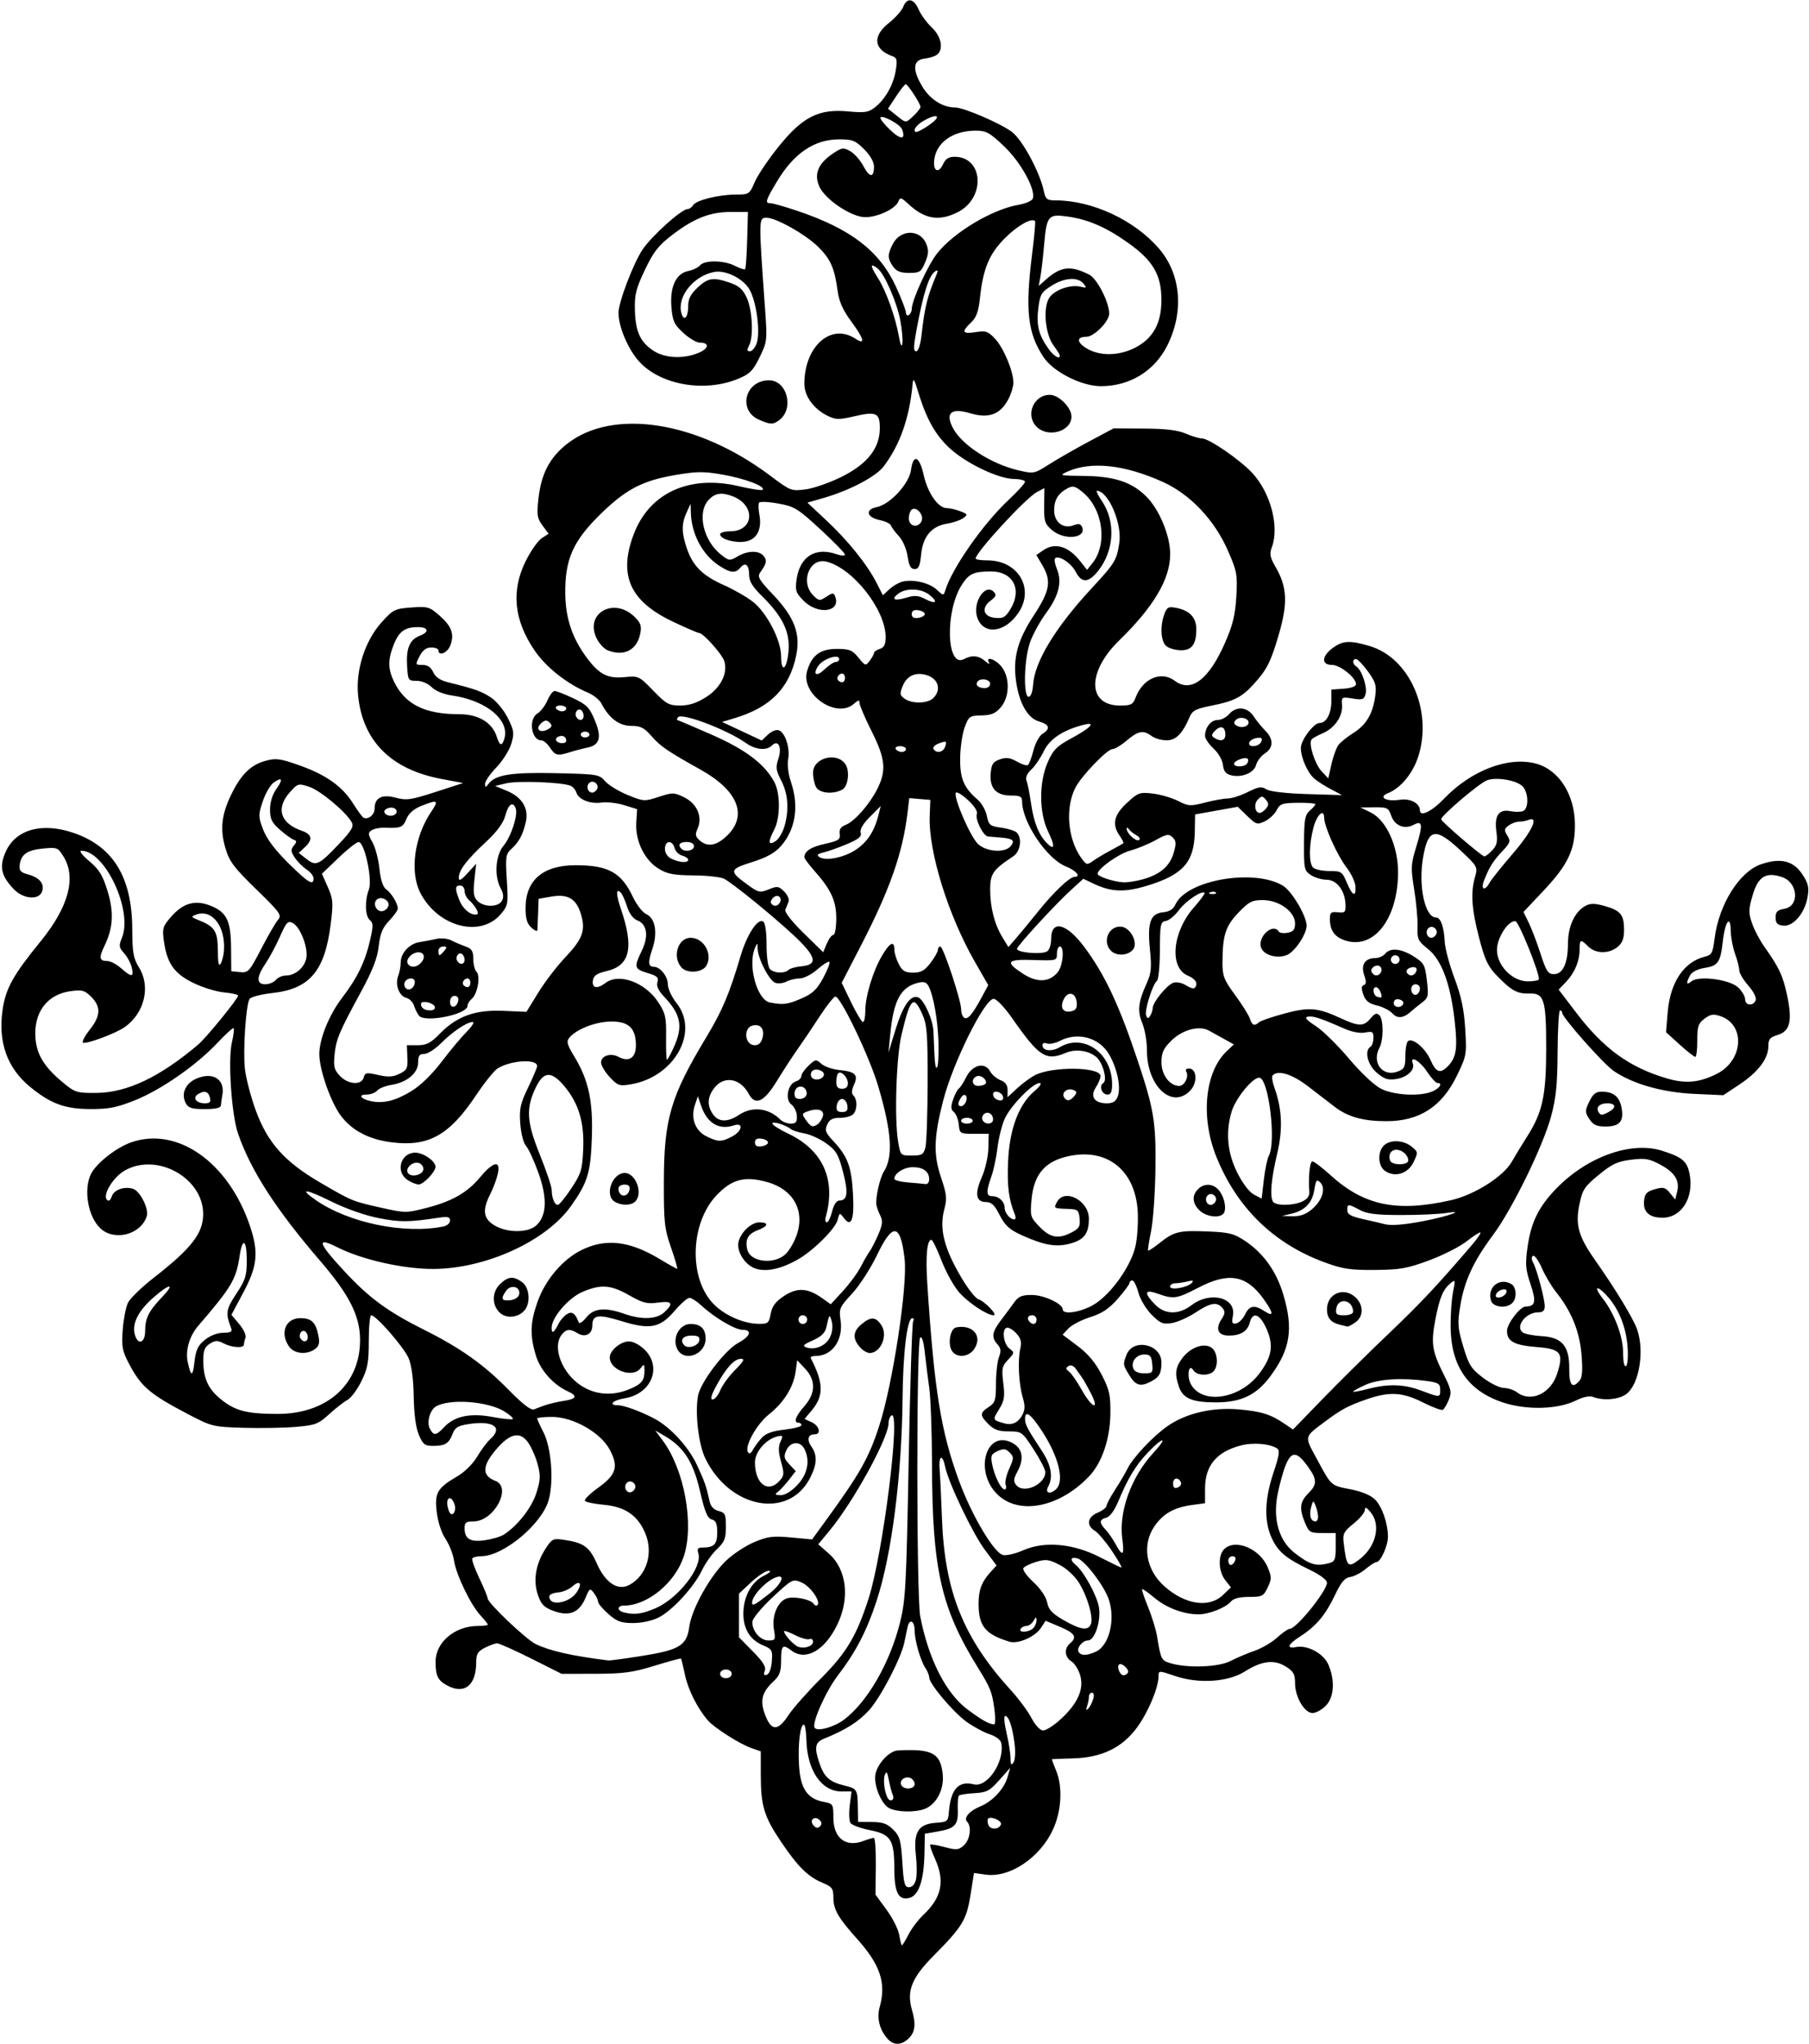<?xml version="1.0" encoding="UTF-8"?>
<svg version="1.1" viewBox="0 0 584.06 660" xmlns="http://www.w3.org/2000/svg">
<path d="m286.62 658.36c-2.675-2.955-3.603-6.712-2.575-10.413 2.133-7.679 0.153-13.571-7.38-21.963-6.056-6.746-7.599-9.444-7.599-13.28 0-2.929-0.397-3.467-3.516-4.77-4.688-1.958-7.943-5.18-13.383-13.242-5.472-8.111-6.527-11.59-6.534-21.551l-6e-3 -7.643-2.98-1.039c-3.818-1.331-12.007-6.54-14.119-8.98-3.359-3.881-6.358-9.853-7.38-14.695-0.581-2.751-1.151-5.112-1.269-5.247-0.117-0.135-3.97 0.911-8.561 2.324-7.023 2.162-10.064 2.573-19.161 2.59l-10.814 0.019-9.811-4.928c-5.396-2.711-10.36-4.926-11.03-4.922-0.67 4e-3 -2.463 0.65-3.984 1.437-2.242 1.16-2.766 2.035-2.766 4.627 0 7.405-3.683 10.48-9.16 7.648-3.205-1.658-3.964-3.146-3.964-7.777 0-6.3 6.233-11.552 13.708-11.552 1.742 0 3.167-0.189 3.167-0.42s-1.063-1.567-2.362-2.969c-3.191-3.443-7.873-13.148-8.553-17.727-0.304-2.05-1.543-5.204-2.752-7.008-1.317-1.965-2.454-5.45-2.834-8.688-0.73-6.213 0.145-7.701 6.835-11.622 2.22-1.301 4.931-4.013 6.232-6.232 1.266-2.161 3.19-4.732 4.275-5.714 4.168-3.772 0.926-6.003-6.994-4.816-3.458 0.519-4.432 1.105-5.203 3.132-1.198 3.152-2.403 3.907-6.27 3.925-2.686 0.013-3.295-0.45-4.615-3.501-0.993-2.295-1.577-6.607-1.685-12.422-0.107-5.75-0.698-10.156-1.669-12.432-1.487-3.486-10.49-13.818-12.04-13.818-0.441 0-0.802 3.714-0.802 8.253 0 7.008-0.368 8.991-2.436 13.141-1.34 2.688-3.344 5.362-4.453 5.942-1.11 0.58-3.756 2.641-5.882 4.58-3.523 3.215-4.475 3.578-10.781 4.12-3.804 0.327-11.427 0.459-16.94 0.294-9.752-0.292-10.234-0.411-17.788-4.365-12.483-6.535-15.239-8.897-19.198-16.452-2.11-4.026-2.372-5.46-1.969-10.781 0.255-3.376 1.006-7.297 1.669-8.715 0.662-1.417 4.406-5.068 8.32-8.112 12.246-9.525 16.037-14.431 15.991-20.692-0.085-11.62-14.89-19.816-25.263-13.986-3.789 2.13-7.336 7.955-5.786 9.504 0.568 0.568 1.123 0.176 1.519-1.073 0.693-2.183 4.054-3.395 6.904-2.49 2.267 0.719 5.157 6.499 4.416 8.832-1.889 5.952-10.444 8.191-14.988 3.922-4.039-3.795-5.532-12.702-2.961-17.673 1.769-3.421 8.131-8.401 12.865-10.071 14.894-5.255 31.449 6.371 38.393 26.963 2.866 8.5 2.435 12.926-2.085 21.41l-3.893 7.306 2.537 3.014c1.395 1.658 2.303 3.623 2.018 4.366-0.285 0.743-0.519 1.739-0.519 2.212 0 1.254-3.846 1.027-6.562-0.387-1.954-1.017-2.695-0.997-4.453 0.122-1.644 1.046-2.109 2.218-2.109 5.313 0 5.901 1.544 9.296 5.771 12.693 4.574 3.676 8.279 4.631 18.074 4.661 16.054 0.048 26.78-9.506 26.78-23.853 0-7.746-3.408-14.524-12.801-25.46-14.412-16.78-22.516-29.34-26.612-41.245-2.099-6.1-3.28-23.718-1.971-29.395 0.532-2.306 0.786-4.375 0.564-4.596-0.222-0.222-2.624 1.957-5.338 4.841-6.763 7.185-18.113 15.063-26.599 18.461-5.751 2.303-8.416 2.828-14.267 2.811-8.268-0.024-12.844-1.703-19.499-7.156-7.395-6.06-10.384-14.383-8.908-24.806 0.983-6.94 3.37-11.245 12.361-22.288 8.918-10.954 11.494-20.432 7.386-27.171-1.855-3.042-2.104-3.144-6.629-2.709-5.178 0.498-7.179 1.902-7.579 5.32-0.214 1.827 0.292 2.405 2.665 3.039 3.698 0.99 5.368 2.968 4.585 5.434-0.939 2.958-6.056 2.59-9.154-0.658-4.118-4.317-4.757-7.248-2.627-12.062 3.231-7.303 11.876-9.65 22.193-6.024 12.636 4.441 18.602 14.336 18.677 30.977 0.035 7.642 0.35 9.411 2.225 12.461 3.789 6.165 1.695 14.729-4.697 19.206-3.025 2.119-12.972 5.759-13.482 4.934-0.256-0.414 0.795-2.337 2.334-4.274 3.436-4.323 3.544-7.292 0.38-10.455-2.135-2.135-2.924-2.349-6.744-1.825-7.572 1.038-11.943 6.969-11.254 15.273 0.457 5.51 3.057 9.534 9.551 14.78 3.256 2.63 4.111 2.862 10.255 2.781 9.859-0.131 20.31-5.11 32.686-15.572 2.646-2.237 12.909-14.837 12.919-15.86 0.003-0.321-2.08-0.784-4.629-1.029-2.549-0.245-7.084-1.67-10.078-3.166-6.056-3.027-8.288-6.304-9.294-13.643-0.526-3.84-0.297-4.562 2.433-7.672 3.818-4.348 7.695-5.448 12.529-3.554 5.356 2.098 6.689 4.792 6.766 13.669l0.065 7.542 2.818 0.282c2.662 0.266 3.041-0.15 6.846-7.5 2.215-4.28 4.663-8.507 5.439-9.393 1.291-1.474 0.693-2.31-7.041-9.844-7.229-7.042-8.669-8.964-9.952-13.289-1.799-6.064-1.26-10.893 1.945-17.443 3.103-6.342 6.252-9.437 10.911-10.723 3.456-0.954 4.704-0.796 10.876 1.374 8.64 3.039 13.947 6.773 17.411 12.253 1.467 2.321 2.977 4.412 3.355 4.645 1.456 0.9 3.669-0.817 3.669-2.848 0-3.541 2.334-4.748 6.85-3.543 3.453 0.922 4.904 0.712 12.819-1.852l8.925-2.891-7.02-1.317c-16.341-3.067-25.535-12.343-26.919-27.159-0.761-8.151 2.311-17.573 7.655-23.475 3.683-4.068 4.241-4.344 9.558-4.729 5.292-0.383 5.863-0.219 9.085 2.61 3.941 3.46 4.872 6.027 3.497 9.643-0.913 2.401-3.825 3.622-3.825 1.604 0-0.516-1.044-0.938-2.32-0.938-1.629 0-2.753 0.837-3.774 2.812-1.432 2.769-1.418 2.812 0.934 2.812 1.639 0 2.724 0.737 3.458 2.349 0.741 1.626 2.249 2.639 4.902 3.292 8.539 2.103 10.703 2.874 13.761 4.9 1.773 1.175 4.193 4.128 5.435 6.632 2.019 4.072 2.127 4.887 1.101 8.311-0.626 2.088-2.793 5.52-4.817 7.626-2.024 2.106-3.666 4.483-3.65 5.281 0.026 1.289 0.158 1.285 1.172-0.041 2.221-2.903 7.417-3.715 21.738-3.396 13.364 0.298 13.952 0.394 15.867 2.599 1.094 1.259 4.369 3.262 7.277 4.449 5.145 2.101 5.416 2.118 10.032 0.608 4.497-1.471 4.929-1.461 8.283 0.184 4.12 2.022 5.944 6.366 4.241 10.104-0.825 1.81-0.704 2.518 0.636 3.73 2.587 2.341 5.633 1.775 9.099-1.691 6.493-6.493 3.198-14.446-8.748-21.113-10.654-5.946-12.949-7.512-15.82-10.801-2.418-2.77-3.541-3.336-6.622-3.336-3.851 0-7.151-2.497-9.605-7.267-0.597-1.161-2.551-2.723-4.343-3.472-6.696-2.798-13.492-8.167-17.185-13.577-6.732-9.862-7.66-19.357-2.836-29.011 1.598-3.198 3.902-6.467 5.121-7.266l2.216-1.452-1.969-2.663c-1.715-2.32-1.885-3.426-1.318-8.587 0.885-8.06 3.603-13.303 9.18-17.712 14.799-11.698 42.21-7.426 65.692 10.239 6.538 4.918 6.772 5.008 11.408 4.399 2.603-0.342 7.853-2.178 11.667-4.08 8.312-4.145 12.285-9.231 12.285-15.729 0-4.916-1.16-5.437-8.359-3.757-4.779 1.115-5.866 1.096-8.433-0.147-4.531-2.195-7.584-6.376-7.578-10.381 0.018-12.097 8.603-19.717 16.434-14.586 3.409 2.234 2.905 0.148-1.36-5.625-2.587-3.502-3.855-6.327-4.295-9.569-1.021-7.526-2.255-10.382-6.184-14.31-4.043-4.043-13.672-9.509-16.751-9.509-2.643 0-2.641-0.062-0.521 29.562 0.719 10.048 0.668 10.49-1.772 15.474-2.142 4.375-3.162 5.399-6.925 6.957-10.798 4.468-24.945 2.034-31.875-5.484-3.611-3.918-6.756-11.278-6.756-15.81 0-3.415 4.81-16.062 7.782-20.462 2.998-4.439 12.587-13.049 14.532-13.049 0.567 0 1.368-0.566 1.78-1.257 0.961-1.612 8.307-3.431 13.854-3.431 4.177 0 4.357-0.12 6.025-4.011 0.946-2.206 4.39-7.33 7.653-11.387 7.78-9.672 12.984-12.327 22.435-11.449 5.46 0.507 6.649 0.331 8.72-1.298 3.367-2.648 5.971-7.263 6.733-11.931 0.549-3.366 0.383-4.077-1.073-4.596-6.06-2.158-6.533-6.459-1.178-10.701 2.104-1.667 4.203-4.022 4.664-5.235 1.185-3.117 3.446-2.734 4.975 0.842 0.717 1.676 2.621 4.286 4.231 5.8 3.088 2.904 3.906 6.989 1.756 8.768-0.645 0.533-2.438 1.112-3.984 1.287-3.819 0.431-4.126 3.399-0.918 8.873 2.475 4.224 6.612 6.913 10.634 6.913 2.812 0 14.812 5.162 18.449 7.936 3.353 2.557 8.976 12.994 10.247 19.017 0.565 2.678 1.01 3.047 3.677 3.047 11.99 0 25.663 6.382 33.602 15.683 7.051 8.261 8.038 20.399 2.543 31.284-4.127 8.175-12.097 13.033-21.385 13.033-6.27 0-15.369-4.608-18.529-9.383-5.145-7.775-5.96-15.138-3.684-33.273 0.712-5.672 1.14-10.469 0.951-10.659-1.11-1.12-5.668 1.454-9.68 5.466-5.113 5.113-7.098 9.86-8.114 19.404-0.467 4.389-1.156 6.282-2.876 7.898-3.195 3.001-2.823 3.785 1.472 3.098 3.313-0.53 4.025-0.284 6.328 2.184 2.738 2.934 5.889 10.51 5.881 14.141-3e-3 1.186-0.695 3.506-1.538 5.156-2.589 5.067-6.345 6.511-12.317 4.736-6.202-1.843-8.22-0.201-5.72 4.654 2.863 5.559 12.366 11.712 21.265 13.768 4.891 1.13 5.06 1.096 9.844-1.954 2.677-1.707 8.454-5.016 12.836-7.354l7.969-4.251 9.844 0.058c7.012 0.041 10.888 0.508 13.474 1.623 1.997 0.861 4.356 1.565 5.244 1.565 2.218 0 12.043 6.723 16.088 11.009 6.03 6.389 8.976 17.488 6.423 24.202-0.787 2.07-0.557 3.213 1.284 6.389 3.661 6.317 3.927 11.495 1.095 21.338-2.647 9.199-3.946 11.771-8.386 16.595-3.739 4.062-6.302 5.344-13.52 6.764-4.948 0.973-6.103 1.571-6.974 3.607-2.346 5.489-4.444 7.597-7.526 7.566-1.641-0.016-3.802-0.649-4.803-1.406-2.616-1.978-4.316-1.665-7.989 1.474-1.785 1.526-3.863 2.774-4.617 2.774-1.693 0-9.974 8.609-11.942 12.415-3.326 6.432-2.55 16.426 1.752 22.556 1.73 2.466 1.967 2.538 3.854 1.174 1.106-0.799 3.698-2.349 5.761-3.445 2.062-1.096 3.898-2.124 4.08-2.285 0.181-0.161-0.346-1.258-1.172-2.437-2.557-3.65-1.885-6.696 2.337-10.603 3.615-3.344 4.104-3.521 8.373-3.015 2.494 0.295 6.159 1.366 8.145 2.379 3.344 1.706 3.988 1.744 8.706 0.521 2.802-0.727 6.117-1.322 7.366-1.322s4.134-0.93 6.411-2.067c3.494-1.745 4.436-1.882 6.039-0.881 1.161 0.725 6.279 1.319 13.159 1.527l11.26 0.341-3.603-1.906c-1.982-1.048-4.399-2.598-5.373-3.444-2.18-1.895-4.324-6.79-4.324-9.874 0-2.539 4.155-8.071 6.062-8.071 2.139 0 3.781-3.019 3.781-6.951v-3.83l3.984-0.288c2.419-0.175 3.984-0.751 3.984-1.465 0-2.103-5.152-6.215-7.786-6.215-3.466 0-3.339-2.797 0.248-5.449 3.274-2.421 5.543-2.543 11.946-0.641 12.873 3.823 20.369 20.799 15.716 35.592-1.714 5.449-5.71 10.309-9.78 11.893-3.349 1.304-0.593 2.852 3.825 2.148 3.311-0.527 6.456 1.128 6.456 3.399 0 2.269 3.822 0.414 7.887-3.828 8.695-9.072 20.707-13.638 29.59-11.246 7.418 1.997 12.514 9.974 12.581 19.694 0.057 8.133-2.269 13.002-10.254 21.466l-6.361 6.743 1.698 3.473c0.934 1.91 2.651 6.426 3.815 10.036 1.815 5.625 2.428 6.562 4.287 6.562 2.936 0 4.537-3.458 4.559-9.844 0.019-5.653 2.21-10.354 5.694-12.219 1.554-0.832 3.001-0.818 6.126 0.057 5.156 1.444 6.291 2.827 6.291 7.666 0 2.89-0.538 4.306-2.123 5.59-2.788 2.257-7.073 2.187-9.415-0.156-2.482-2.482-2.812-2.378-2.812 0.876 0 3.816-1.565 7.58-4.38 10.53l-2.385 2.501 5.659 7.434c8.911 11.705 17.26 17.739 29.455 21.284 5.921 1.721 10.331 1.302 15.934-1.514 8.572-4.309 9.347-15.789 1.256-18.609-2.346-0.818-3.248-0.68-5.204 0.794-2.045 1.541-2.363 2.499-2.343 7.056 0.013 2.9-0.276 5.273-0.643 5.273s-2.642-1.793-5.056-3.984l-4.39-3.984 0.531-6.397c0.805-9.7 5.229-16.325 12.014-17.992 2.202-0.541 2.553-1.198 3.136-5.864 1.374-10.996 8.01-21.593 15.017-23.981 6.282-2.14 10.395-1.143 13.284 3.223 1.962 2.965 2.25 4.209 1.711 7.397-0.875 5.181-4.634 9.584-7.863 9.209-1.912-0.222-2.453-0.799-2.453-2.619 0-1.861 0.57-2.433 2.812-2.818 5.054-0.87 4.455-8.536-0.802-10.271-5.177-1.708-7.672-0.137-9.44 5.946-1.318 4.535-1.34 5.63-0.174 9.012 0.729 2.117 2.528 5.537 3.997 7.599 4.745 6.664 5.992 9.341 7.347 15.784 1.722 8.184 0.921 11.466-3.088 12.667-2.498 0.748-2.995 1.361-2.995 3.692 0 3.944-3.319 8.316-9.351 12.318l-5.181 3.438-9.375-0.423c-10.213-0.46-19.823-3.186-25.977-7.368-3.328-2.261-16.679-17.323-16.679-18.816 0-0.423-0.316-0.77-0.703-0.77-0.387 0-0.736 6.012-0.776 13.359-0.058 10.595-0.493 14.911-2.102 20.859-2.626 9.705-12.606 30.09-18.761 38.321-6.262 8.373-9.225 14.769-10.544 22.757-0.957 5.795-0.859 7.174 0.944 13.227 1.769 5.94 2.534 7.156 6.331 10.055 2.375 1.814 5.418 3.311 6.762 3.327 1.344 0.016 3.262 0.649 4.263 1.406 4.497 3.401 10.908 0.417 12.972-6.039 2.156-6.745 1.221-7.957-6.614-8.577-7.271-0.575-9.584-1.836-9.584-5.225 0-2.315 4.223-7.835 6.014-7.86 3.163-0.045 3.492-1.53 1.591-7.174-1.626-4.825-1.76-6.489-0.975-12.035 1.134-8.009 3.561-12.956 9.245-18.846 9.92-10.279 24.167-15.398 34.124-12.26 6.682 2.106 8.199 3.411 8.985 7.728 1.367 7.51-2.667 13.913-8.766 13.913-4.272 0-6.32-1.86-5.969-5.422 0.232-2.354 0.847-3.024 3.461-3.769 2.773-0.79 3.397-0.637 4.888 1.205l1.709 2.111 0.621-2.475c0.907-3.614-0.733-6.263-5.444-8.793-3.585-1.925-4.904-2.145-9.452-1.577-4.379 0.547-6.166 1.385-10.42 4.888-4.591 3.78-5.251 4.783-6.224 9.473-1.394 6.713-0.336 10.43 5.196 18.272 6.413 9.09 12.216 18.672 13.434 22.18 2.42 6.973 0.684 17.566-3.407 20.783-2.341 1.841-7.479 2.309-10.845 0.987-1.097-0.431-3.173 4e-3 -5.49 1.151-5.881 2.91-15.971 3.178-23.633 0.628-11.218-3.733-16.721-11.698-16.851-24.392-0.04-3.867 0.313-8.93 0.783-11.25 0.797-3.927 0.744-4.127-0.755-2.89-2.489 2.053-3.577 4.644-4.951 11.782-1.47 7.639-1.081 10.2 2.69 17.701 2.446 4.865 2.635 5.814 1.637 8.223-0.62 1.498-1.478 2.94-1.906 3.204-0.428 0.265-3.314-0.799-6.414-2.364-6.596-3.33-10.766-3.577-18.047-1.073-5.974 2.055-8.268 3.272-13.423 7.12-7.027 5.245-6.883 4.64-2.861 12.087 4.844 8.967 4.474 8.633 10.958 9.908 3.599 0.708 6.52 1.925 7.875 3.28 2.289 2.289 4.17 7.713 4.179 12.05 6e-3 2.901-2.377 8.157-3.697 8.157-0.463 0-2.045 1.013-3.517 2.251-1.471 1.238-3.71 2.398-4.976 2.578-1.765 0.251-2.922 1.636-4.974 5.952-3.022 6.357-6.076 9.971-11.19 13.243-3.986 2.55-4.565 4.041-1.331 3.423 3.794-0.725 8.982 2.124 10.505 5.77 2.159 5.167 1.783 10.519-0.929 13.231-1.266 1.266-3.17 2.301-4.232 2.301-2.605 0-5.646-5.179-5.65-9.623-3e-3 -2.967-0.489-3.831-3.05-5.421-3.736-2.32-7.713-1.818-13.24 1.672-5.348 3.376-14.86 3.984-22.385 1.431-5.351-1.816-5.391-1.816-5.391 8e-3 0 3.66-3.298 11.573-6.872 16.487-4.833 6.645-11.429 9.849-20.784 10.095-3.609 0.095-6.646 0.213-6.749 0.262-0.103 0.049 0.479 1.671 1.293 3.605 2.242 5.328 1.796 13.233-1.09 19.334-4.238 8.958-13.881 15.382-21.519 14.336l-3.87-0.531-1.121 7.046c-1.289 8.1-2.587 10.246-11.846 19.581-7.119 7.176-8.831 11.405-7.085 17.494 1.35 4.707 1.09 7.155-0.98 9.225-2.312 2.312-4.861 2.399-6.821 0.233zm6.716-33.748c0.995-1.934 3.15-4.781 4.79-6.328 5.952-5.614 7.029-10.883 3.715-18.186-1.029-2.268-1.709-4.286-1.512-4.483 0.198-0.198 2.296 0.159 4.662 0.792 3.845 1.028 4.507 0.966 6.22-0.584 1.987-1.798 2.569-6.03 1.042-7.585-1.231-1.253 0.734-3.542 4.28-4.987 3.899-1.588 7.678-5.646 8.755-9.403l0.873-3.046-3.524 3.971c-3.108 3.502-4.055 4.001-8.016 4.225-2.471 0.139-4.73 0.491-5.02 0.781s-0.458 2.375-0.372 4.633c0.184 4.859-0.897 6.011-6.548 6.978l-4.084 0.699-0.124 6.42c-0.166 8.599-1.85 13.553-4.867 14.31-3.524 0.884-4.851-1.7-4.867-9.48-0.019-9.335-1.111-11.054-7.872-12.394-3.022-0.599-5.853-1.654-6.291-2.344-0.438-0.69-0.537-3.258-0.22-5.708l0.576-4.453h-3.276c-6.436 0-11.069-6.813-11.298-16.618-0.064-2.72-0.432-4.945-0.818-4.945-1.2 0-1.952 6.279-1.568 13.085 0.425 7.523 2.664 10.855 7.962 11.848 3.035 0.569 3.131 0.726 3.131 5.104 0 6.6 3.99 9.688 9.707 7.515 1.431-0.544 2.941-0.989 3.356-0.989s0.703 4.123 0.642 9.162l-0.111 9.162 3.569 4.864c1.963 2.675 3.811 6.357 4.107 8.181 0.296 1.825 0.686 3.318 0.865 3.318s1.141-1.582 2.135-3.516zm2.385-17.657c0.334-1.332 0.327-4.911-0.018-7.952-0.838-7.403 0.769-10.024 6.396-10.431 3.83-0.277 4.01-0.427 4.267-3.57 0.599-7.33 3.113-10.092 8.057-8.851 4.372 1.097 10.004-7.372 8.858-13.321-0.198-1.028-1.743-2.196-3.791-2.867-1.901-0.623-5.27-2.446-7.487-4.05-4.312-3.121-11.999-12.269-11.999-14.279 0-0.668-0.555-2.047-1.233-3.064-1.581-2.372-3.454-8.868-3.454-11.981 0-3.271-1.699-4.119-2.316-1.157-0.273 1.31-0.739 3.542-1.036 4.96-1.077 5.145-7.779 17.96-11.474 21.94-3.451 3.717-7.47 6.24-14.47 9.083-2.842 1.154-3.164 2.811-1.508 7.744 1.546 4.604 3.203 6.141 7.894 7.322 4.442 1.119 4.461 1.15 4.563 7.582l0.067 4.218 4.458 0.027c3.528 0.021 4.966 0.535 6.893 2.462 2.138 2.138 2.497 3.425 2.94 10.521 0.429 6.884 0.748 8.085 2.146 8.085 0.983 0 1.885-0.972 2.249-2.422zm-8.554-23.073c-2.645-1.278-5.244-7.713-4.494-11.126 0.761-3.464 4.529-7.414 7.208-7.555 11.107-0.584 13.794 0.851 14.496 7.743 0.494 4.843-2.054 9.704-5.841 11.144-3.082 1.172-8.729 1.069-11.369-0.206zm1.091-4.271c-0.383-0.902-0.968-3.117-1.301-4.922-0.476-2.578-0.75-2.914-1.279-1.566-0.606 1.544-0.105 5.606 0.916 7.426 0.837 1.491 2.335 0.647 1.664-0.938zm7.058-3.545c0-0.79-0.661-1.689-1.469-2-1.763-0.677-3.686 0.982-2.8 2.416 0.955 1.545 4.269 1.222 4.269-0.416zm-30.668 11.642c-1.582-1.582-3.463-0.076-2.042 1.635 0.785 0.945 1.43 1.063 2.108 0.385 0.678-0.678 0.658-1.297-0.066-2.021zm58.533 1.357c0.378-1.136-3.242-2.748-4.145-1.846-0.283 0.283-0.252 1.196 0.068 2.03 0.641 1.672 3.502 1.543 4.077-0.184zm4.38-26.095c-0.709-5.513-1.866-8.906-3.036-8.906-0.461 0-0.267 2.426 0.431 5.391 0.698 2.965 1.282 6.656 1.298 8.203 0.023 2.195 0.235 2.504 0.97 1.406 0.535-0.8 0.681-3.428 0.338-6.094zm-55.037-7.718c7.509-5.677 14.75-18.213 18.016-31.188 1.835-7.288 2.077-11.749 2.833-52.211 0.455-24.333 1.103-44.689 1.441-45.234 0.337-0.546 0.221-0.992-0.258-0.992-1.668 0-2.998 10.91-3.146 25.795-0.247 25.053-3.494 50.485-8.34 65.328-3.199 9.799-6.724 16.611-12.517 24.189-3.942 5.157-8.501 15.386-7.546 16.931 0.82 1.327 6.287-0.177 9.516-2.618zm69.733 0.048c5.564-5.026 7.744-9.735 6.552-14.148-0.519-1.921-1.798-4.025-2.843-4.673-2.239-1.391-2.476-4.206-0.493-5.851 2.388-1.982 1.589-3.301-3.238-5.34l-4.644-1.962-1.522 2.323c-1.874 2.86-7.368 5.275-10.117 4.447-7.8-2.348-10.009-5.048-10.009-12.23 0-4.515 0.986-7.097 3.957-10.363l1.847-2.031-3.742-5c-3.926-5.246-11.75-21.588-12.83-26.797-0.914-4.406-2.185-3.744-1.8 0.938 0.18 2.191 0.519 9.258 0.752 15.703 0.857 23.645 6.937 38.701 22.515 55.749 2.34 2.561 5.213 6.463 6.385 8.672 1.266 2.387 2.796 4.016 3.77 4.016 0.902 0 3.359-1.553 5.46-3.452zm-87.708-1.47c1.434-2.191 6.161-7.541 10.505-11.888 8.246-8.252 11.534-13.772 15.397-25.846 4.701-14.695 10.474-60.984 7.365-59.062-0.516 0.319-0.938 1.442-0.938 2.495 0 4.744-11.332 25.387-19.056 34.713l-3.64 4.396 3.357 2.947c5.858 5.144 6.959 14.475 2.728 23.117-4.06 8.291-10.162 11.702-14.739 8.24-2.85-2.156-3.336-1.697-3.336 3.148 0 3.668-0.462 4.954-2.443 6.797-3.804 3.538-4.47 6.241-2.687 10.908 1.987 5.203 4.101 5.213 7.488 0.037zm66.52-1.875c-0.775-5.665-1.283-6.955-5.26-13.359-11.974-19.282-14.823-31.831-14.897-65.625-0.023-10.312-0.424-21.492-0.893-24.844-0.468-3.352-1.122-8.568-1.452-11.591-0.375-3.437-0.931-5.167-1.483-4.615-1.231 1.231-1.205 83.727 0.028 90.021 2.747 14.015 8.328 24.918 15.438 30.159 4.58 3.376 6.657 4.539 8.401 4.702 0.435 0.041 0.488-2.141 0.118-4.848zm31.861-3.281c0.383-1.268 0.238-2.109-0.363-2.109-0.55 0-1.001 0.598-1.001 1.33 0 0.731-0.273 2.102-0.607 3.047-0.414 1.171-0.298 1.419 0.363 0.78 0.534-0.516 1.257-1.887 1.607-3.047zm-116.68-8.203c0-0.781-0.833-1.406-1.875-1.406s-1.875 0.625-1.875 1.406 0.833 1.406 1.875 1.406 1.875-0.625 1.875-1.406zm12.943-4.023c0.267-3.617 0.076-3.965-2.855-5.19-4.141-1.73-6.338-5.269-6.336-10.207 2e-3 -5.449 2.566-10.223 6.561-12.219 1.958-0.978 2.605-1.64 1.604-1.641-0.922-7.9e-4 -3.454 1.656-5.625 3.681l-3.948 3.683v7.063 7.063l4.488 4.556c3.315 3.366 4.317 5.001 3.835 6.257-0.468 1.221-0.28 1.578 0.668 1.266 0.784-0.258 1.438-2.013 1.608-4.312zm114.96 3.66c0.612-0.991-2.075-3.435-2.885-2.624-0.781 0.781 0.349 3.455 1.46 3.455 0.501 0 1.143-0.374 1.425-0.831zm33.161-3.795c1.907-0.998 5.375-2.473 7.707-3.277 2.332-0.805 5.628-2.731 7.324-4.28 1.696-1.549 3.521-2.816 4.056-2.816 2.144 0 12.046-12.275 12.025-14.906-7e-3 -0.904-2.266-2.582-5.683-4.223-7.636-3.667-10.157-5.799-12.214-10.328-2.437-5.366-2.23-12.458 0.61-20.919 1.896-5.648 2.137-7.273 1.172-7.886-2.474-1.571-7.824-1.989-11.809-0.923-7.818 2.091-11.438 6.512-11.438 13.968v4.65l-4.235 0.58c-5.811 0.796-9.346 2.815-12.144 6.933-4.047 5.955-2.699 14.008 3.228 19.289 6.705 5.974 14.44 7.138 18.919 2.846l2.59-2.481-1.835-2.333c-2.208-2.807-2.394-7.949-0.362-9.982 3.509-3.509 11.518-0.218 14.027 5.764 1.344 3.205 1.348 3.836 0.04 6.591-1.342 2.825-1.781 3.047-6.035 3.047-3.01 0-5.005 0.502-5.8 1.46-1.669 2.01-7.104 4.165-10.508 4.165-4.78 0-10.368-2.096-14.219-5.334-2.023-1.701-3.815-2.955-3.983-2.787s0.71 2.804 1.952 5.859c1.241 3.055 2.53 7.239 2.865 9.298 1.236 7.609 1.381 7.892 4.496 8.792 5.577 1.611 15.462 1.216 19.255-0.768zm-190.13-1.62c12.241-1.946 14.536-3.356 15.358-9.432 0.783-5.788 6.785-16.522 11.989-21.439 2.233-2.11 6.321-4.778 9.084-5.93 4.302-1.792 5.998-2.002 11.797-1.459l6.772 0.635 3.658-5.017c11.795-16.177 14.638-21.176 18.048-31.736 4.365-13.517 9.161-45.052 8.176-53.76-1.31-11.574-3.829-11.947-8.905-1.318-2.032 4.254-5.645 9.844-8.03 12.422-4.089 4.421-4.302 4.911-3.748 8.622 0.945 6.324-2.653 11.534-7.966 11.534-1.108 0-1.852 0.316-1.653 0.703 4.188 8.137 4.25 12.2 0.257 16.946l-2.275 2.704 2.312 1.054c2.494 1.136 3.175 3.906 0.962 3.906-2.17 0-2.622 1.709-1.047 3.957 1.959 2.796 1.839 5.688-0.417 10.111-6.894 13.513-25.977 9.953-33.852-6.315-2.19-4.523-3.368-14.72-2.337-20.217 0.83-4.424 8.707-14.763 13.003-17.067 3.931-2.108 4.602-4.219 1.341-4.219-2.388 0-9.03-3.922-13.222-7.806-1.487-1.378-3.243-2.506-3.901-2.506-0.658 0-2.83 1.911-4.826 4.246-4.681 5.476-7.941 6.101-17.079 3.273-7.559-2.34-9.438-2.064-9.438 1.387 0 2.831-2.323 4.038-4.799 2.492-2.402-1.5-3.691-1.361-5.146 0.555-3.07 4.045 0.165 12.4 6.357 16.414 4.6 2.983 10.137 3.385 15.539 1.127 3.985-1.665 4.902-2.803 4.88-6.057-0.014-2.148-0.12-2.207-1.261-0.703-2.494 3.285-9.945 0.651-9.945-3.516 0-2.217 3.514-5.156 6.166-5.156 1.42 0 3.545 1.129 5.156 2.74 5.653 5.653 2.054 14.26-6.536 15.634-3.866 0.618-5.381 2.251-2.088 2.251 1.944 0 7.481 2.047 11.833 4.376 5.08 2.718 10.937 9.114 13.59 14.843 2.555 5.516 3.023 6.86 4.127 11.849 0.359 1.621 1.359 2.678 2.9 3.065 2.102 0.527 2.352 1.068 2.352 5.085 0 3.806-0.444 4.916-2.902 7.248-1.596 1.514-3.758 4.559-4.804 6.766-2.542 5.362-9.522 12.995-13.948 15.253-2.14 1.092-5.474 1.828-8.276 1.828-3.912 0-5.244-0.484-8.006-2.91-1.823-1.6-3.327-3.393-3.344-3.984-0.016-0.591-0.624-1.859-1.351-2.818-1.24-1.637-1.407-1.538-2.734 1.639-1.961 4.694-5.173 6.023-10.162 4.204-3.158-1.151-4.091-2.076-5.141-5.096-1.613-4.638-0.801-9.917 2.273-14.787 2.139-3.388 2.563-3.623 5.743-3.172 6.706 0.95 8.557 2.245 10.953 7.664 2.78 6.285 6.793 8.947 10.499 6.964 5.659-3.029 7.884-10.41 5.086-16.876-2.453-5.671-6.501-8.401-13.382-9.025-3.057-0.277-5.774-0.854-6.039-1.282-0.265-0.428 1.648-2.308 4.25-4.178 5.903-4.241 6.701-6.817 3.803-12.279-2.958-5.575-11.839-10.625-18.687-10.625-2.623 0-4.77 0.228-4.77 0.506s0.91 2.282 2.023 4.453c2.563 4.999 3.396 15.798 1.689 21.894-2.159 7.713-14.559 18.068-21.704 18.127-1.387 0.011-2.72 0.339-2.96 0.728-0.24 0.389 0.772 3.237 2.25 6.328 1.478 3.091 2.705 6.054 2.726 6.583 0.06 1.515 12.385 13.224 15.507 14.731 4.599 2.221 11.665 3.815 23.438 5.289 0.516 0.065 5.367-0.587 10.781-1.448zm11.4-99.268c-1.605-3.523 0.824-7.923 4.374-7.923 3.267 0 4.851 1.545 4.851 4.73 0 5.275-7.149 7.75-9.225 3.194zm7.175-2.533c0.243-1.274-0.33-1.641-2.569-1.641-2.737 0-3.826 1.555-2.217 3.165 1.196 1.196 4.465 0.155 4.785-1.524zm52.335 2.573c-2.823-2.823-2.888-5.359-0.196-7.674 3.213-2.763 4.809-2.731 6.686 0.134 2.164 3.303-0.238 8.952-3.806 8.952-0.7 0-1.908-0.635-2.684-1.412zm75.714 97.847c4.298-1.958 6.372-10.304 4.186-16.842-1.473-4.405-7.769-12.67-10.12-13.285-2.249-0.588-2.543 0.462-0.585 2.087 2.676 2.221 6.909 9.961 7.521 13.752 0.712 4.409-1.375 10.666-3.557 10.666-1.769 0-3.767 2.469-3.001 3.709 0.784 1.269 2.644 1.24 5.555-0.086zm-91.311-3.234c0-0.697-0.531-1.064-1.181-0.814-0.649 0.249-2.759-0.351-4.688-1.335s-3.497-1.517-3.486-1.186c0.039 1.13 3.257 4.594 4.667 5.024 2.137 0.652 4.688-0.267 4.688-1.689zm-12.642-4.054c-0.727-4.306 1.263-8.995 4.215-9.932 2.345-0.744 7.724 0.339 8.61 1.735 0.359 0.565 0.917 0.762 1.241 0.438 1.172-1.172-2.341-6.152-5.164-7.321-2.835-1.174-3.014-1.082-9.306 4.79-3.534 3.298-6.466 6.841-6.529 7.888-0.175 2.933 2.501 6.068 5.178 6.068 2.24 0 2.338-0.206 1.754-3.665zm83.704-0.273c0.619-0.619 1.112-1.779 1.097-2.578-0.023-1.196-0.197-1.163-0.984 0.188-0.526 0.902-1.542 1.641-2.26 1.641-0.717 0-1.565 0.422-1.884 0.938-0.822 1.33 2.676 1.168 4.031-0.188zm18.654-1.363c0.841-2.191-1.174-9.076-3.937-13.452-1.342-2.126-4.009-4.559-6.251-5.703-3.389-1.729-4.383-1.853-7.461-0.931-1.953 0.585-3.821 1.501-4.151 2.035-0.33 0.534 1.126 2.564 3.235 4.512 2.32 2.142 4.074 4.733 4.439 6.558 0.476 2.378 1.618 3.599 5.397 5.766 5.442 3.121 7.868 3.459 8.729 1.216zm-140.65-5.063c7.341-3.122 15.314-13.324 13.898-17.785-0.45-1.419-0.153-1.851 1.274-1.851 3.817 0 4.827-1.02 4.827-4.876 0-2.882-0.407-3.844-1.779-4.203-1.381-0.361-2.228-2.409-3.789-9.164-2.177-9.423-5.236-14.205-11.363-17.765l-3.078-1.788 2.384 3.195c7.031 9.42 10.257 27.134 6.824 37.47-2.851 8.584-11.75 15.88-19.367 15.88-2.18 0-2.23 1.601-0.067 2.166 3.412 0.892 5.842 0.588 10.235-1.28zm37.109-4.968c3.019-2.4 4.659-5.293 3-5.293-2.844 0-8.86 5.744-8.86 8.46 0 1.21 1.107 0.612 5.859-3.166zm-62.734 0.112c2.233-3.005 1.435-4.556-1.143-2.222-0.978 0.885-2.88 1.727-4.226 1.871-2.941 0.314-3.792 1.023-2.919 2.436 1.181 1.911 6.269 0.632 8.288-2.084zm173.11-13.609c-1.99-2.965-4.489-5.921-5.554-6.57-2.839-1.731-2.426-4.483 0.877-5.851 1.547-0.641 2.846-1.641 2.886-2.223 0.041-0.582 1.304-2.957 2.808-5.277s3.264-5.305 3.911-6.632c1.76-3.612 8.127-10.414 12.895-13.775 5.949-4.195 14.608-6.222 23.237-5.44 7.21 0.653 10.154 1.586 14.636 4.636l2.717 1.849 9.47-9.781c5.209-5.38 14.776-14.84 21.26-21.022 10.471-9.984 15.585-15.427 26.996-28.735 1.738-2.027 2.99-3.856 2.782-4.064-0.208-0.208-2.174 1.043-4.369 2.78-2.195 1.737-7.666 4.522-12.157 6.189-7.098 2.635-9.393 3.041-17.541 3.107-8.009 0.064-10.39-0.298-16.34-2.489-16.401-6.038-28.29-17.676-34.887-34.15-5.133-12.819-3.654-27.396 3.458-34.078l2.237-2.101-3.016-1.678c-1.659-0.923-3.933-2.181-5.053-2.796-3.171-1.74-8.618-0.258-12.193 3.317-2.504 2.504-3.114 3.859-3.114 6.921 0 4.097 2.658 7.63 5.739 7.63 1.737 0 3.215-3.094 2.235-4.679-0.322-0.52 0.065-0.946 0.859-0.946 2.585 0 2.9 4.521 0.493 7.083-5.848 6.224-14.014-1.287-14.014-12.89 0-2.868-0.67-6.819-1.49-8.78-1.649-3.948-1.343-6.833 1.365-12.836 1.518-3.365 1.686-5.078 1.085-11.016-0.883-8.73 0.146-11.597 4.309-12.003 2.004-0.196 3.233-0.988 3.94-2.54 3.593-7.885 25.438-11.671 34.731-6.019 2.832 1.722 7.589 9.761 7.612 12.865 0.021 2.725-3.787 8.426-6.332 9.48-3.116 1.291-7.416 0.106-8.338-2.298-1.341-3.494 3.832-8.25 5.695-5.236 0.276 0.446 1.567 0.608 2.868 0.359 1.85-0.354 2.366-1.017 2.366-3.044 0-3.766-5.184-7.502-10.411-7.502-3.466 0-4.473 0.522-7.887 4.084-4.169 4.351-5.111 7.326-5.13 16.203-9e-3 4.226 0.495 5.505 4.099 10.401 2.26 3.07 4.398 6.492 4.751 7.603 0.692 2.18 1.501 2.508 2.906 1.179 0.49-0.463 4.141-1.722 8.113-2.798 8.061-2.183 10.885-1.961 18.181 1.423 5.941 2.756 7.591 2.774 9.771 0.107 1.32-1.615 1.986-1.853 2.84-1.013 1.367 1.343 1.376 7.968 0.014 10.512-2.581 4.823 1.036 9.511 5.908 7.659 2.16-0.821 2.47-1.466 2.47-5.126 0-2.303 0.41-4.44 0.911-4.75 1.599-0.988 5.54 2.383 7.21 6.167 1.759 3.987 3.094 4.5 5.485 2.109 2.851-2.851 3.309-5.757 2.315-14.686-1.336-12.006-4.22-19.781-8.642-23.3-3.211-2.555-3.49-3.153-3.351-7.172 0.083-2.412-0.403-7.813-1.08-12.003-1.143-7.073-1.092-8.077 0.718-14.007 2.146-7.03 1.964-8.422-0.897-6.891-2.937 1.572-6.101 0.306-7.213-2.884-0.912-2.615-1.307-2.815-5.484-2.773l-4.502 0.045 3.281 1.596c5.079 2.47 8.914 10.85 8.882 19.408-0.057 15.003-7.828 24.981-17.092 21.945-3.395-1.113-4.915-3.252-4.915-6.918 0-2.103 0.357-2.404 2.578-2.171 2.338 0.245 2.567-7.2e-4 2.455-2.641-0.188-4.436-2.855-7.871-6.111-7.871-1.506 0-3.769-0.676-5.03-1.502-2.171-1.422-2.29-1.973-2.244-10.379 0.041-7.571 0.314-9.105 1.857-10.425 0.995-0.852 1.808-1.789 1.808-2.082s-2.553-0.5-5.674-0.46c-5.056 0.066-5.799 0.325-6.824 2.383-0.633 1.27-2.34 2.879-3.793 3.576-2.48 1.189-2.831 1.084-5.705-1.701l-3.063-2.968-13.773 2.466-0.097 5.624c-0.168 9.767-3.797 13.869-15.382 17.388-7.328 2.226-11.621 2.058-17.359-0.678l-3.257-1.553-4.021 3.672c-5.002 4.566-16.916 17.513-17.37 18.873-0.411 1.232 7.709 2.018 9.646 0.934 0.781-0.437 1.359-2.149 1.359-4.024 0-6.333 4.929-5.176 10.661 2.503 6.628 8.878 11.235 18.654 17.194 36.479 5.344 15.988 6.02 20.076 5.822 35.182-0.103 7.821-0.74 16.907-1.417 20.191-0.677 3.284-1.105 6.096-0.952 6.248 0.153 0.153 1.89-1.002 3.859-2.568 4.563-3.626 6.222-4.007 15.673-3.603 6.769 0.289 8.283 0.689 11.93 3.152 5.86 3.957 9.977 9.774 12.2 17.237 3.28 11.012 2.259 17.565-4.08 26.201-4.545 6.191-9.483 8.586-17.704 8.586-7.588 0-10.599-1.255-11.889-4.957-1.421-4.077-1.224-6.135 0.867-9.072 2.483-3.488 6.708-5.225 9.314-3.83 2.537 1.358 2.756 7.068 0.319 8.328-2.091 1.082-4.986 0.63-5.949-0.929-1.401-2.267-2.114 1.998-0.757 4.532 3.668 6.854 16.084 4.859 22.292-3.584 3.963-5.389 4.495-8.958 2.132-14.301-2.112-4.774-4.462-5.624-5.385-1.946-0.703 2.8-2.956 4.194-6.779 4.194-3.439 0-4.409-2.119-2.384-5.21 1.213-1.851 1.28-2.572 0.343-3.701-1.729-2.084-3.878-1.722-8.683 1.46-2.376 1.574-5.812 3.104-7.636 3.4-2.881 0.468-3.737 0.116-6.537-2.684-1.807-1.807-3.687-4.947-4.28-7.15-0.582-2.16-1.463-3.928-1.959-3.928s-0.901 0.362-0.901 0.806-1.711 2.749-3.802 5.125c-2.856 3.244-5.072 4.719-8.903 5.927-2.805 0.884-5.957 2.519-7.003 3.632l-1.902 2.025 4.868 3.665c3.401 2.561 5.738 5.359 7.758 9.29 2.514 4.894 2.878 6.539 2.796 12.656-0.107 8.024-2.697 15.68-6.771 20.015-9.591 10.207-22.844 12.808-29.802 5.849-7.598-7.598-3.392-21.172 5.09-16.428 3.124 1.748 3.686 5.05 1.536 9.041-1.358 2.521-1.428 3.286-0.414 4.508 2.41 2.903 9.36-0.237 9.36-4.229 0-0.83-1.699-4.125-3.776-7.321-3.709-5.709-3.851-5.811-8.011-5.811-3.247 0-4.772-0.537-6.536-2.301-2.885-2.885-2.879-3.667 0.043-5.581 2.097-1.374 2.344-2.17 2.344-7.547 0-3.306 0.434-7.152 0.964-8.547 0.75-1.972 0.646-2.888-0.469-4.119-2.043-2.258-1.79-3.991 1.145-7.837 1.418-1.858 3.336-4.447 4.263-5.754 1.347-1.9 2.473-2.375 5.625-2.372 3.954 4e-3 10.034 2.834 10.034 4.67 0 1.811 5.778 0.941 9.939-1.498 5.556-3.256 12.181-12.562 13.577-19.072 0.582-2.715 0.89-7.737 0.683-11.161-0.782-12.962-9.526-20.192-21.639-17.895-8.094 1.535-11.874 5.762-12.633 14.124-0.489 5.396-0.386 5.744 2.622 8.848 3.464 3.574 6.031 4.013 10.365 1.772 2.373-1.227 2.775-1.935 2.532-4.453-0.263-2.716-0.595-3.005-3.571-3.108-4.807-0.167-4.842-0.189-3.75-2.229 2.457-4.59 10.312-0.491 10.312 5.381 0 4.353-1.302 6.423-4.808 7.645-4.474 1.56-8.224 1.257-14.109-1.141-6.564-2.674-7.922-3.777-10.233-8.307-1.353-2.653-2.411-3.578-4.087-3.578-3.24 0-3.692-2.682-1.347-7.984 1.104-2.496 2.06-6.678 2.124-9.293l0.116-4.755h-4.688c-4.58 0-4.694-0.068-4.976-2.977-0.159-1.637-0.866-3.456-1.572-4.042-1.008-0.837-1.064-1.706-0.261-4.054 0.562-1.644 1.395-3.237 1.85-3.54 0.455-0.303 1.546-1.991 2.425-3.75 1.974-3.955 6.024-4.906 7.684-1.804 0.582 1.087 2.087 2.367 3.344 2.845 1.572 0.598 2.287 1.593 2.287 3.183v2.314l3.047-2.827c1.676-1.555 4.255-3.465 5.731-4.245 5.548-2.932 21.223-2.757 21.223 0.236 0 0.76-0.683 2.424-1.517 3.697-1.929 2.944-0.43 5.119 3.53 5.119 1.978 0 2.945-0.59 3.543-2.161 1.101-2.897-0.077-8.832-2.669-13.444-3.141-5.588-10.146-7.584-15.999-4.557-1.489 0.77-3.366 1.147-4.172 0.837-0.806-0.309-1.466-0.082-1.466 0.505 0 1.907 2.958 2.264 5.64 0.68 7.711-4.555 16.86 1.966 16.86 12.017 0 2.349-0.417 3.311-1.436 3.311-1.877 0-2.927-2.792-1.404-3.733 1.405-0.868-0.16-6.665-2.274-8.419-2.545-2.112-6.654-2.668-9.835-1.331-6.426 2.702-8.585 1.312-17.284-11.127-2.541-3.634-5.104-6.321-6.019-6.312-2.93 0.029-13.121 20.567-16.274 32.797-3.046 11.819-3.215 17.452-0.742 24.773 1.872 5.542 2.017 6.915 1.095 10.365-1.689 6.316-0.091 12.657 5.606 22.248 2.056 3.461 4.476 6.527 5.379 6.813 2.071 0.657 6.386 5.176 4.942 5.176-2.091 0-8.046-3.941-11.088-7.337-1.697-1.894-4.264-6.498-5.704-10.229-1.44-3.732-2.927-6.79-3.304-6.797-1.406-0.024-1.909 5.202-1.341 13.945 2.245 34.559 4.386 47.902 10.249 63.856 4.115 11.199 11.24 23.228 14.199 23.97 1.087 0.273 4.055-0.423 6.594-1.547 6.808-3.012 16.117-2.165 24.679 2.244 3.467 1.786 6.589 3.294 6.936 3.352 0.347 0.058-0.997-2.321-2.987-5.286zm5.626-56.719c-2.144-3.517-2.153-3.573-0.983-6.649 2.1-5.525 11.32-3.523 11.292 2.452-0.017 3.55-0.66 4.703-3.44 6.166-3.292 1.733-4.891 1.275-6.869-1.969zm7.335-3.75c-0.242-2.506-0.692-3.047-2.535-3.047-2.592 0-4.416 2.334-3.562 4.56 0.369 0.963 1.669 1.534 3.49 1.534 2.709 0 2.882-0.202 2.608-3.047zm-64.462-3.923c-1.697-2.045-0.872-7.479 1.195-7.871 5.341-1.012 8.548 2.787 5.841 6.918-1.687 2.575-5.286 3.062-7.037 0.953zm125.11-8.708c-3.003-0.738-4.219-2.178-4.219-4.994 0-5.203 5.645-7.432 9.375-3.702 2.488 2.488 2.393 6.093-0.209 7.916-1.146 0.803-2.306 1.411-2.578 1.351-0.272-0.06-1.338-0.316-2.369-0.57zm4.204-4.244c-0.048-3.89-4.901-4.717-5.441-0.928-0.254 1.784 0.134 2.1 2.578 2.1 1.685 0 2.872-0.486 2.863-1.172zm-49.496-32.615c-2.415-2.25-2.634-4.872-0.579-6.928 1.881-1.881 4.547-1.882 6.427-2e-3 1.777 1.777 2.816 5.5 2.074 7.432-0.782 2.039-5.517 1.738-7.923-0.503zm5.03-2.858c0.966-1.563-1.207-3.356-2.5-2.062-1.082 1.082-0.405 3.082 1.043 3.082 0.455 0 1.11-0.459 1.457-1.019zm57.147-60.844c-0.865-0.955-3.114-2.102-4.999-2.547-2.579-0.61-3.662-1.479-4.375-3.512-0.691-1.967-0.649-2.801 0.155-3.07 0.81-0.27 0.846-1.107 0.136-3.145-1.16-3.328 0.22-5.55 3.448-5.55 1.163 0 2.639-0.633 3.281-1.406 1.699-2.047 5.157-1.725 9.256 0.862 3.312 2.091 3.644 2.697 4.239 7.734 0.59 4.992 0.459 5.607-1.503 7.096-1.182 0.897-2.781 2.199-3.555 2.894-2.491 2.239-4.451 2.446-6.083 0.643zm3.555-3.28c0.102-0.509-0.553-1.067-1.456-1.241-1.026-0.198-1.641 0.262-1.641 1.228 0 1.631 2.771 1.643 3.096 0.013zm-7.393-3.629c-0.325-0.847-0.968-1.54-1.428-1.54-1.279 0-0.996 2.599 0.335 3.075 1.585 0.566 1.789 0.279 1.094-1.534zm12.734-1.127c0-0.743-0.633-1.351-1.406-1.351-1.412 0-1.927 1.979-0.807 3.099 0.875 0.875 2.213-0.182 2.213-1.749zm-12.606-5.183c0.346-0.561 0.262-1.387-0.187-1.836-1.109-1.109-3.549 0.505-2.741 1.813 0.819 1.325 2.117 1.335 2.928 0.023zm11.238 0.019c0.863-1.396-0.138-2.155-1.933-1.466-0.828 0.318-1.244 1.003-0.923 1.522 0.76 1.23 2.077 1.204 2.855-0.056zm-5.195-4.156c0-0.773-0.633-1.406-1.406-1.406s-1.406 0.633-1.406 1.406 0.633 1.406 1.406 1.406 1.406-0.633 1.406-1.406zm-93.163-2.829c-3.026-3.026-0.633-8.365 3.483-7.768 2.744 0.398 5.165 4.899 3.804 7.073-1.379 2.203-5.396 2.587-7.288 0.695zm40.065 196.89c0.329-0.857 2e-3 -1.406-0.837-1.406-0.757 0-1.377 0.633-1.377 1.406s0.377 1.406 0.837 1.406 1.08-0.633 1.377-1.406zm30.364 0.815c1.822-0.488 2.109-1.188 2.109-5.143v-4.578h-4.267c-3.982 0-4.357-0.217-5.625-3.251-1.925-4.608-1.697-6.808 0.985-9.49 2.88-2.88 2.932-4.408 0.28-8.208-3.857-5.526-5.629-5.715-7.592-0.808-0.782 1.955-1.928 6.123-2.545 9.261-1.571 7.987 0.424 14.94 5.409 18.847 4.988 3.909 6.994 4.51 11.246 3.371zm9.97-1.367c5.199-4.09 6.775-11.021 3.42-15.048-1.388-1.666-1.851-1.847-1.875-0.73-0.017 0.816-1.651 2.785-3.63 4.376-3.109 2.498-3.549 3.318-3.23 6.016 0.956 8.106 1.35 8.504 5.315 5.385zm-76.769-6.494c-1.197-8.701 2.879-19.975 10.024-27.726 4.886-5.3 3.333-5.435-1.729-0.15-3.951 4.125-6.436 8.236-9.688 16.027-1.15 2.756-2.631 4.734-3.766 5.031-2.302 0.602-2.362 1.627-0.23 3.874 0.902 0.95 2.359 3.06 3.238 4.688 2.263 4.193 2.897 3.68 2.151-1.743zm-199.69-1.333c4.439-2.845 9.026-8.711 10.522-13.457 1.327-4.208 1.389-5.618 0.41-9.277-0.635-2.373-2.035-5.552-3.112-7.064-2.534-3.559-5.689-2.962-9.941 1.881-4.916 5.6-5.101 8.839-0.601 10.549 5.484 2.085-0.438 13.09-7.044 13.09-2.391 0-2.891 0.372-2.891 2.156 0 3.51 1.831 4.606 6.562 3.928 2.32-0.333 5.062-1.145 6.094-1.806zm262.9-5.918c-0.036-0.902-0.41-2.484-0.83-3.516-0.706-1.733-0.815-1.684-1.429 0.65-0.689 2.618-0.085 4.506 1.442 4.506 0.485 0 0.853-0.738 0.816-1.641zm-278.81-3.89c-0.344-1.083-1.018-1.969-1.499-1.969-1.009 0-1.14 1.966-0.281 4.205 0.872 2.272 2.545 0.172 1.78-2.236zm110.72-6.255c3.338-3.54 4.172-8.005 2.187-11.714-1.375-2.568-4.483-2.277-5.767 0.54-0.914 2.006-0.769 2.675 0.978 4.535l2.05 2.182-2.108 2.73c-1.159 1.502-2.75 3.244-3.536 3.873-1.224 0.979-1.109 1.146 0.805 1.172 1.372 0.018 3.451-1.261 5.391-3.318zm-52.573 1.391c0.966-1.563-1.207-3.356-2.5-2.062-1.082 1.082-0.405 3.082 1.043 3.082 0.455 0 1.11-0.459 1.457-1.019zm136.17-0.106c2.619-2.619 0.739-10.343-4.486-18.428-3.734-5.777-5.651-7.181-5.625-4.119 0.015 1.78 0.748 3.171 5.359 10.169 3.116 4.728 3.794 8.514 2.094 11.69-1.129 2.109 0.75 2.596 2.658 0.688zm-16.368-1.269c-0.307-0.801 0.2-3.14 1.127-5.197 1.561-3.461 1.572-3.854 0.154-5.272-1.252-1.252-1.964-1.335-3.893-0.457-2.039 0.929-2.281 1.494-1.776 4.151 0.732 3.85 2.894 8.231 4.062 8.231 0.486 0 0.632-0.655 0.325-1.457zm56.614-0.71c-0.628-1.884-2.559-1.745-2.559 0.184 0 1.348 0.433 1.758 1.446 1.369 0.795-0.305 1.296-1.004 1.113-1.553zm-129.61-0.626c1.5-1.658 1.552-2.31 0.481-6.133-0.875-3.126-0.928-4.87-0.196-6.477 0.906-1.987 0.805-2.152-1.039-1.709-3.651 0.877-7.197 4.985-7.197 8.336 0 6.976 4.195 10.133 7.951 5.982zm-5.814-13.817c1.352-1.494 3.425-2.253 7.372-2.699 3.02-0.342 5.491-0.989 5.491-1.438 0-0.449-0.422-0.816-0.938-0.816-1.703 0-0.978-2.05 1.875-5.3 3.684-4.196 3.772-8.408 0.255-12.142l-2.558-2.715-0.526 3.789c-0.683 4.916-3.822 9.912-8.61 13.705-3.925 3.109-7.918 10.296-6.761 12.169 0.425 0.687 0.969 0.441 1.583-0.714 0.515-0.969 1.782-2.696 2.817-3.839zm-102.44-3.558c3.312-3.526 8.465-4.59 15.654-3.234 3.291 0.621 6.197 0.915 6.459 0.653 0.262-0.262-0.964-1.366-2.723-2.453-5.384-3.328-17.871-4.201-22.16-1.551-1.902 1.175-2.957 5.141-1.895 7.125 1.271 2.375 2.006 2.289 4.665-0.541zm186.59-3.806c0.93-1.737 0.967-3.06 0.161-5.78-1.27-4.292-1.646-11.89-0.779-15.742 0.492-2.185 0.181-3.331-1.348-4.972-1.093-1.173-2.477-1.959-3.076-1.746-1.636 0.582-0.947 5.362 0.977 6.768 1.6 1.17 1.575 1.349-0.503 3.561-1.956 2.082-2.119 2.881-1.538 7.533 0.553 4.425 0.343 5.702-1.404 8.528-2.109 3.413-2.113 3.403 1.849 4.503 2.37 0.658 4.397-0.292 5.661-2.653zm-153.79-3.308c1.289-0.44 3.926-1.04 5.859-1.333 4.049-0.614 4.463-1.591 1.287-3.038-4.796-2.185-8.983-6.901-10.418-11.732-1.911-6.433-1.784-10.481 0.536-17.08 2.527-7.19 8.076-13.76 14.199-16.811 7.798-3.886 15.528-3.017 25.222 2.837 2.903 1.753 5.466 3.188 5.694 3.188 0.228 0-0.649-3.059-1.951-6.797-2.144-6.159-2.363-8.162-2.332-21.328 0.048-20.349 2.16-27.51 13.822-46.855 5.012-8.315 7.386-13.946 10.882-25.818 2.085-7.082 5.564-12.438 7.357-11.33 0.669 0.414 1.093 3.307 1.093 7.464 0 4.03 0.457 7.246 1.125 7.913 1.337 1.337 4.699 1.48 5.953 0.254 0.49-0.479 2.367-1.006 4.172-1.172 5.538-0.508 4.825-3.211-2.688-10.187-6.786-6.301-19.005-16.24-22.19-18.049-1.013-0.575-5.44-1.078-9.839-1.118-6.582-0.059-8.604-0.447-11.418-2.186-4.546-2.809-7.536-8.983-7.178-14.817l0.27-4.384-4.182-1.294c-2.3-0.711-5.581-1.091-7.291-0.844-3.688 0.533-7.429-0.962-8.158-3.259-0.287-0.905-1.174-1.896-1.971-2.202-2.87-1.101-16.842-1.629-20.511-0.775l-3.75 0.873 3.798 1.576c4.914 2.039 7.123 5.649 6.135 10.029-0.929 4.12-2.211 6.513-4.69 8.756-1.789 1.619-1.917 2.49-1.452 9.947 0.484 7.772 0.391 8.313-1.901 11.036-6.567 7.804-20.376 4.179-26.021-6.831-3.476-6.781-1.943-18.144 3.54-26.222 2.522-3.717 2.088-3.967-3.211-1.846-2.444 0.978-4.066 2.397-4.82 4.219-1.142 2.757-1.815 3.028-7.003 2.825-1.547-0.061-3.445 0.31-4.219 0.825-1.236 0.822-1.205 1.292 0.262 3.889 0.917 1.625 1.929 5.449 2.248 8.499 0.38 3.635 1.127 5.934 2.168 6.673 1.717 1.22 3.761 4.606 3.761 6.231 0 0.554-1.25 2.316-2.777 3.914-2.152 2.252-2.912 4.097-3.376 8.195-0.44 3.89-1.943 7.769-5.68 14.663-7.181 13.247-8.071 15.366-8.584 20.432-0.382 3.775-0.108 4.865 1.707 6.797 2.648 2.819 7.027 3.12 7.704 0.53 0.416-1.592 0.887-1.674 4.646-0.814 3.251 0.744 4.791 0.66 6.912-0.377 2.425-1.185 2.709-1.774 2.551-5.28l-0.177-3.946h3.503c2.842 0 4.183-0.696 7.108-3.692 5.543-5.676 11.406-7.796 20.494-7.409l7.505 0.32 3.841-6.244c2.113-3.434 6.037-8.556 8.72-11.382 5.577-5.875 6.602-8.688 5.05-13.869-1.502-5.013-4.196-6.635-9.504-5.725l-4.174 0.716-0.166 4.658c-0.091 2.562-0.197 5.04-0.234 5.507-0.037 0.467-0.912 0.085-1.943-0.848-1.393-1.261-1.875-2.888-1.875-6.329 0-9.001 5.64-13.827 16.16-13.827 10.537 0 14.804 2.362 18.493 10.237 1.176 2.511 3.119 5.013 4.318 5.559 2.948 1.343 3.75 6.07 1.928 11.358-1.446 4.198-1.3 5.658 0.568 5.658 1.998 0 4.472 3.121 4.472 5.641 0 1.409 1.251 4.113 2.812 6.077 7.435 9.355-0.752 23.881-14.779 26.221-3.684 0.615-4.218 0.432-6.797-2.329-1.539-1.648-2.799-3.767-2.799-4.709 0-2.181 3.095-3.193 5.625-1.839 3.394 1.816 5.625 0.345 5.625-3.709 0-5.604-2.382-7.816-8.272-7.684-4.92 0.111-10.96 2.491-13.214 5.207-1.006 1.212-0.756 2.189 1.513 5.928 4.726 7.785 6.172 14.49 5.739 26.601-0.398 11.134-1.371 14.287-6.75 21.865-7.988 11.253-27.314 20.126-44.173 20.279-9.68 0.088-23.268-2.957-31.255-7.005-6.871-3.482-6.267-1.457 2.325 7.791 8.012 8.624 13.947 12.981 25.649 18.832 11.726 5.862 19.3 11.224 27.14 19.211 4.853 4.944 7.427 6.928 8.438 6.502 0.8-0.337 2.509-0.973 3.798-1.413zm-14.986-29.893c-2.542-2.542-2.416-6.693 0.281-9.226 2.573-2.417 4.183-2.55 6.997-0.579 2.36 1.653 2.858 6.584 0.912 9.03-2.013 2.53-6.051 2.912-8.189 0.775zm6.375-5.877c0.457-2.41-2.636-3.255-4.181-1.142-1.899 2.596-1.555 3.412 1.299 3.082 1.552-0.179 2.694-0.948 2.882-1.94zm30.876-29.838c-3.431-1.998-0.911-9.3 3.21-9.3 3.539 0 5.983 6.604 3.4 9.188-1.362 1.362-4.377 1.413-6.609 0.112zm4.756-3.987c0.204-1.054-0.33-1.563-1.641-1.563-1.069 0-1.944 0.562-1.944 1.25 0 2.871 3.037 3.136 3.584 0.313zm-67.972-56.087c-0.554-0.691-1.284-2.16-1.623-3.265-0.338-1.105-1.443-2.225-2.456-2.49-2.361-0.617-3.726-4.229-2.664-7.048 0.45-1.194 0.818-3.151 0.818-4.349 0-3.077 2.789-6.108 6.094-6.622 1.547-0.241 4.003-0.707 5.458-1.036 1.455-0.329 3.564-0.13 4.688 0.442 1.123 0.572 3.202 1.46 4.62 1.974 2.108 0.764 2.578 1.502 2.578 4.051 0 1.714 0.475 3.592 1.055 4.172 1.348 1.348 0.313 7.17-1.548 8.716-0.76 0.631-1.381 1.66-1.381 2.288 0 2.735-13.751 5.52-15.638 3.167zm5.095-2.897c-0.447-1.357-4.458-2.189-4.458-0.925 0 1.339 1.101 2.096 3.047 2.096 1.018 0 1.63-0.508 1.411-1.172zm7.564-1.953c0.179-0.925-0.299-1.563-1.172-1.563-0.87 0-1.475 0.802-1.475 1.953 0 2.285 2.191 1.962 2.647-0.39zm-14.062-5.625c0.175-0.904-0.295-1.563-1.117-1.563-1.742 0-2.793 1.528-1.968 2.862 0.848 1.372 2.72 0.584 3.085-1.299zm17.978-0.157c0-0.773-0.397-1.406-0.882-1.406-1.182 0-2.029 1.464-1.28 2.213 1.056 1.056 2.162 0.643 2.162-0.807zm-16.125-6.281c1.689-1.689 1.355-3.562-0.635-3.562-2.111 0-4.269 2.338-3.421 3.709 0.807 1.306 2.671 1.239 4.057-0.146zm14.25-1.163c0-0.743-0.393-1.594-0.873-1.89-1.115-0.689-2.236 1.067-1.471 2.304 0.862 1.395 2.344 1.133 2.344-0.413zm-6.562-2.868c0.956-1.152 0.892-1.406-0.354-1.406-0.837 0-1.521 0.633-1.521 1.406s0.159 1.406 0.354 1.406c0.195 0 0.879-0.633 1.521-1.406zm76.619 5.391c-3.091-3.415-1.204-9.61 2.927-9.61 4.323 0 7.323 5.473 5.003 9.127-1.367 2.153-6.154 2.445-7.929 0.484zm132.13 137.4c-1.117-2.162-2.362-4.377-2.767-4.922-0.404-0.545-1.29-1.794-1.967-2.775-0.78-1.13-1.68-1.507-2.454-1.029-0.984 0.608-0.954 0.955 0.155 1.784 0.757 0.566 2.614 3.243 4.126 5.95 3.309 5.921 5.913 6.81 2.906 0.992zm-119.61-0.951c0.685-1.654 2.845-4.607 4.801-6.562 2.769-2.769 3.177-3.556 1.844-3.556-2.13 0-4.77 2.891-7.918 8.672-1.665 3.057-2.041 4.453-1.199 4.453 0.675 0 1.787-1.353 2.472-3.007zm232.42-0.147c0-1.926-0.57-2.294-4.35-2.812-8.099-1.11-15.635-0.633-19.791 1.254-2.191 0.995-3.984 1.978-3.984 2.186s2.201-0.194 4.892-0.892c6.572-1.705 11.513-1.542 17.139 0.564 6.109 2.286 6.094 2.287 6.094-0.299zm45.021-2.965c0.853-1.027 1.02-3.41 0.595-8.447-0.633-7.484-3.26-13.928-8.191-20.09-1.458-1.823-3.539-5.327-4.623-7.789-1.084-2.461-2.361-4.235-2.836-3.941-0.526 0.325-0.521 1.159 0.013 2.131 1.225 2.23 3.772 11.793 3.772 14.163 0 1.428-0.592 1.965-2.165 1.965-3.897 0-7.383 4.474-5.017 6.438 0.63 0.522 3.409 1.081 6.178 1.24 6.642 0.383 8.996 3.199 8.923 10.674-0.051 5.258 1.036 6.444 3.352 3.654zm-443.9-13.102c1.682-1.375 4.028-2.288 5.93-2.308 2.487-0.027 3.027-0.347 2.574-1.527-1.842-4.799-1.651-6.058 1.68-11.076 2.953-4.449 3.38-5.813 3.38-10.793 0-6.688-1.384-7.557-2.3-1.446-1.145 7.636-2.589 10.073-13.406 22.632-2.798 3.248-4.15 7.871-3.378 11.551 1.033 4.93 1.63 4.985 2.174 0.199 0.453-3.991 1.105-5.401 3.346-7.232zm459.38 2.3c-0.49-6.651-2.998-12.724-6.971-16.882-3.23-3.38-3.961-2.482-1.021 1.255 3.716 4.724 6.536 12.208 6.546 17.368 6e-3 3.029 0.371 4.754 0.933 4.406 0.518-0.32 0.744-3.021 0.513-6.147zm-257.53-3.131c0.761-1.567 0.992-3.576 0.588-5.096-0.686-2.575-0.814-2.438-1.763 1.877-0.394 1.793-1.639 2.99-4.353 4.188-3.018 1.332-3.454 1.799-2.115 2.269 2.808 0.985 6.313-0.5 7.643-3.238zm-221.1-2.041c0-4.137 1.153-6.451 5.457-10.954 4.442-4.647 2.498-4.51-2.855 0.202-4.777 4.205-6.843 8.264-5.972 11.733 0.93 3.706 3.37 2.996 3.37-0.981zm133.5-2.408c0.568-1.119 1.782-2.497 2.7-3.063 1.639-1.012 2.676-0.273 3.815 2.72 0.196 0.516 1.288-0.223 2.427-1.641 2.42-3.014 6.043-3.361 12.247-1.172 5.638 1.989 10.473 1.8 12.948-0.505 3.099-2.888 2.526-3.743-2.084-3.111-3.515 0.482-4.905 0.127-9.255-2.362-5.936-3.396-9.183-3.634-15.082-1.106-4.56 1.955-9.965 8.246-9.965 11.599 0 2.108 0.706 1.681 2.249-1.36zm68.474-3.172c0.461-2.455 1.563-3.923 4.314-5.744 4.229-2.799 7.644-2.604 12.284 0.7l2.788 1.985 3.93-4.281c2.161-2.354 4.753-5.881 5.758-7.837 1.006-1.956 2.298-4.189 2.871-4.963 0.573-0.773 1.822-3.207 2.774-5.407 1.372-3.169 1.514-4.436 0.682-6.094-0.577-1.151-1.151-2.726-1.275-3.499-0.353-2.207 1.104-8.713 2.415-10.781 3.06-4.827 2.517-12.881-1.864-27.656-2.842-9.585-12.307-29.3-13.841-28.831-0.6 0.184-2.858 3.054-5.019 6.379-2.16 3.325-5.324 8.024-7.031 10.443-1.707 2.419-4.791 7.155-6.854 10.526-4.107 6.712-6.936 7.985-9.026 4.061-2.681-5.034-7.923-5.973-11.062-1.983-2.316 2.944-2.473 5.731-0.484 8.571 1.804 2.576 4.701 2.648 8.384 0.209 4.335-2.871 9.591-2.262 13.407 1.554 0.692 0.692 2.191 1.258 3.332 1.258 1.643 0 2.051-0.513 1.965-2.476-0.06-1.362-0.852-3.02-1.761-3.684-2.15-1.572-1.198-6.629 1.403-7.454 0.995-0.316 1.81-1.105 1.81-1.754 0-0.649 1.05-2.166 2.334-3.372 2.22-2.085 2.421-2.114 4.117-0.579 0.981 0.888 3.594 1.794 5.807 2.014 5.18 0.515 6.202 1.544 4.734 4.767-0.798 1.751-0.847 2.809-0.162 3.494 1.323 1.323 1.244 4.658-0.143 6.045-0.619 0.619-2.526 1.125-4.239 1.125-2.345 0-3.358 0.536-4.102 2.169-0.845 1.853-0.56 2.627 1.956 5.321 4.652 4.98 5.856 8.191 6.356 16.958 0.488 8.561-0.544 11.185-3.05 7.757-1.196-1.636-1.302-1.597-1.881 0.712-0.719 2.867-7.872 9.99-12.884 12.831-5.465 3.098-10.26 4.111-13.733 2.9-3.397-1.184-6.146-5.627-5.378-8.689 0.778-3.099 4.139-6.208 6.712-6.208 3.149 0 2.902 1.24-0.503 2.525-3.216 1.214-4.202 3.057-3.382 6.321 1.01 4.024 8.638 4.894 12.349 1.408 1.202-1.129 2.837-3.967 3.635-6.306 2.641-7.752-1.159-14.569-9.431-16.915-7.345-2.084-11.514-1.018-16.482 4.212-8.418 8.865-9.081 26.289-1.321 34.756 3.498 3.817 9.755 6.683 14.76 6.76 3.174 0.049 3.454-0.177 4.03-3.246zm11.777 1.892c0-0.773-0.633-1.406-1.406-1.406s-1.406 0.633-1.406 1.406 0.633 1.406 1.406 1.406 1.406-0.633 1.406-1.406zm74.062 0c0-0.773-0.633-1.406-1.406-1.406-1.464 0-1.86 1.109-0.781 2.188s2.188 0.683 2.188-0.781zm67.31-1.652c1.408-2.938 3.028-3.208 6.317-1.053 3.088 2.023 2.915 0.539-0.483-4.152-5.48-7.564-11.218-8.512-20.917-3.455-6.941 3.619-7.966 3.772-13.086 1.944-4.26-1.52-4.599-0.365-0.996 3.395 3.266 3.409 7.694 3.515 11.929 0.286 6.06-4.622 14.486-2.405 13.305 3.502-0.447 2.236-0.254 2.67 1.078 2.413 0.893-0.172 2.177-1.468 2.854-2.879zm-17.183-10.212c0.701-0.759 0.322-0.887-1.377-0.464-1.289 0.321-3.082 0.589-3.984 0.596-0.902 8e-3 -1.641 0.487-1.641 1.067 0 1.295 5.582 0.339 7.002-1.2zm-241.61-18.211c1.16-0.236 2.109-1.092 2.109-1.901 0-1.168-0.724-1.363-3.516-0.945-9.919 1.484-12.507 1.507-19.395 0.169-4.465-0.867-10.575-2.997-15.273-5.324-8.505-4.213-10.828-4.442-5.151-0.507 10.622 7.361 28.62 11.075 41.225 8.508zm29.997-0.374c3.341-3.112 3.566-8.8 0.669-16.895-1.384-3.867-3.182-7.785-3.995-8.707-0.856-0.97-1.648-4.02-1.881-7.239-0.346-4.788 5e-3 -6.408 2.521-11.625 1.608-3.334 2.923-6.464 2.923-6.956 0-2.405-8.511-1.887-12.779 0.778-1.091 0.681-4.205 4.563-6.919 8.625-8.591 12.856-15.215 16.62-26.871 15.268-7.357-0.854-12.819-3.588-16.541-8.279-3.384-4.265-7.237-15.114-7.216-20.316 0.02-4.875 3.169-12.63 7.356-18.115 4.865-6.374 7.378-11.517 8.976-18.366 1.123-4.814 1.123-5.772-4e-3 -6.707-1.555-1.29-1.717-6.243-0.324-9.905 1.207-3.175-1.417-15.331-3.309-15.331-0.649 0-3.582 2.308-6.517 5.129l-5.338 5.129 1.899 4.293c1.711 3.868 1.804 5.048 0.941 11.927-1.908 15.218-6.772 20.967-18.864 22.294-3.661 0.402-6.938 1.264-7.352 1.935-1.156 1.871-2.132 16.408-1.504 22.414 0.309 2.959 1.856 8.955 3.438 13.325 3.841 10.616 9.307 16.769 20.907 23.536 10.298 6.007 10.332 6.021 19.99 8.182 7.353 1.645 7.857 1.646 14.187 0.018 8.455-2.175 13.245-4.915 17.509-10.016 4.223-5.052 6.599-5.497 5.641-1.057-0.362 1.676-1.45 4.612-2.418 6.525-2.649 5.233-2.306 7.936 1.286 10.126 4.096 2.497 10.916 2.502 13.591 9e-3zm-41.716-14.715c-3.88-2.706-2.077-8.743 2.611-8.743 2.602 0 6.529 2.744 6.529 4.561 0 1.64-3.934 5.75-5.459 5.702-0.865-0.027-2.522-0.711-3.682-1.521zm5.193-3.234c0.159-0.837-0.438-1.802-1.329-2.144-1.923-0.738-4.619 1.596-3.652 3.161 0.955 1.545 4.636 0.793 4.981-1.018zm322.85 16.597c8.21-1.59 14.096-3.687 7.348-2.617-2.32 0.368-8.859 0.661-14.531 0.652-7.977-0.013-10.992-0.385-13.313-1.641-3.75-2.03-4.031-2.023-4.031 0.101 0 1.337 1.213 1.994 5.391 2.918 2.965 0.656 5.812 1.323 6.328 1.482 2.125 0.656 6.312 0.363 12.808-0.895zm-190.86-3.121c0.522-2.114 1.429-3.516 2.275-3.516 2.687 0 3.024-2.415 1.279-9.144-1.492-5.751-2.204-6.984-5.36-9.27-2.002-1.45-5.172-2.913-7.045-3.249-1.873-0.337-3.841-0.955-4.373-1.374-1.788-1.405-6.063-2.711-6.063-1.852 0 0.465 2.254 1.913 5.009 3.216 11.315 5.353 15.632 14.926 12.203 27.063-0.255 0.902-0.088 1.641 0.372 1.641 0.459 0 1.226-1.582 1.704-3.516zm58.992 0.938c-1.978-4.838-2.508-9.01-2.169-17.08 0.436-10.412 3.448-18.444 8.527-22.738 1.856-1.569 2.477-2.559 1.613-2.568-2.215-0.024-9.498 7.494-11.293 11.657-0.896 2.077-1.922 6.253-2.28 9.28-0.359 3.027-1.248 7.194-1.977 9.258-1.75 4.958-1.671 6.331 0.363 6.331 2.091 0 3.938 1.759 3.938 3.75 0 1.637 1.747 3.75 3.1 3.75 0.468 0 0.548-0.738 0.18-1.641zm95.921-1.638c3.365-2.832 4.594-6.766 2.704-8.656-1.148-1.148-1.41-0.829-1.915 2.332-0.68 4.25-3.024 6.712-7.372 7.743l-3.085 0.731 3.444 0.096c2.402 0.067 4.285-0.612 6.226-2.245zm44.94-2.941c7.444-1.679 16.869-7.63 19.55-12.344 1.085-1.907 3.317-5.577 4.96-8.155 5.023-7.882 6.193-13.284 6.193-28.594 0-15.696-0.654-17.819-5.435-17.639-3.833 0.144-5.817-0.934-10.37-5.633-3.02-3.117-3.987-5.158-5.859-12.365-2.422-9.327-2.772-14.559-1.311-19.652 0.904-3.152 0.781-3.389-4.247-8.143-8.502-8.04-10.861-7.693-12.521 1.84-1.603 9.202 0.59 19.405 4.169 19.405 1.514 0 2.586 3.019 2.83 7.969 0.102 2.062 1.515 7.307 3.141 11.655 2.203 5.891 3.085 10.07 3.463 16.406 0.494 8.274 0.42 8.68-2.755 15.179-4.864 9.955-12.097 14.582-22.774 14.566-7.413-0.011-12.39-1.394-16.554-4.601-1.843-1.419-5.781-4.444-8.751-6.721-5.072-3.888-9.555-5.269-11.332-3.492-0.357 0.357-0.104 2.155 0.562 3.996 2.476 6.847 2.754 13.509 0.888 21.319-1.914 8.014-2.419 13.74-1.363 15.45 0.871 1.41 6.354 1.397 9.468-0.021 1.583-0.721 2.381-1.786 2.284-3.047-0.368-4.804 0.14-9.907 0.987-9.907 0.51 0 3.173 2.033 5.917 4.518 10.812 9.791 21.343 11.963 38.859 8.012zm-21.347-9.462c-2.252-1.578-2.463-6.077-0.383-8.158 2.002-2.002 6.285-1.855 8.954 0.307 2.144 1.736 2.16 1.859 0.643 5.039-1.781 3.734-6.042 5.035-9.215 2.812zm7.519-3.35c0-1.713-1.953-3.469-3.859-3.469-1.746 0-2.683 1.649-1.996 3.516 0.579 1.573 5.855 1.531 5.855-0.047zm-270.24 9.034c3.191-4.806 3.557-6.005 3.858-12.644 0.399-8.788-1.504-15.027-6.289-20.617-4.024-4.701-6.482-4.558-8.963 0.525-3.298 6.756-3.048 11.178 1.233 21.78 2.113 5.234 3.842 10.367 3.842 11.408 0 2.524 0.944 4.857 1.966 4.857 0.455 0 2.414-2.389 4.353-5.309zm225.25-10.634c2.372-4.433-0.036-24.545-3.008-25.119-2.007-0.388-7.709 6.513-9.033 10.93-1.992 6.648-1.381 13.309 1.803 19.682 1.737 3.477 3.889 6.311 5.391 7.101l2.499 1.315 0.706-6.081c0.388-3.345 1.127-6.867 1.641-7.827zm-109.69 7.693c0-2.526-1.891-3.938-5.277-3.938-2.858 0-5.973 1.964-5.973 3.766 0 0.451 2.004 0.977 4.453 1.17 2.449 0.193 4.981 0.427 5.625 0.52 0.645 0.093 1.172-0.59 1.172-1.518zm-1.225-10.266c0.377-1.418 0.702-10.818 0.721-20.888 0.031-16.031-0.187-18.802-1.748-22.266-2.817-6.249-3.841-5.215-6.685 6.747-1.701 7.155-2.331 27.23-1.084 34.532 0.756 4.426 0.783 4.453 4.435 4.453 3.217 0 3.76-0.321 4.361-2.578zm-50.807-1.641c0-0.516-0.949-1.072-2.109-1.237-1.451-0.206-2.109 0.18-2.109 1.237s0.658 1.443 2.109 1.237c1.16-0.165 2.109-0.721 2.109-1.237zm-11.672-1.899c3.36-1.738 3.895-4.692 0.657-3.628-4.864 1.597-8.694-0.717-10.619-6.417l-1.01-2.99-0.946 2.779c-1.44 4.228 0.053 8.359 3.665 10.139 3.817 1.882 4.813 1.896 8.254 0.116zm27.678-3.975c0.553-0.379 1.284-1.443 1.625-2.365 0.782-2.118-1.269-2.997-4.489-1.923-2.267 0.756-2.314 0.904-0.915 2.901 1.575 2.248 2.192 2.475 3.78 1.387zm50.088-1.157c0-0.516-0.844-0.938-1.875-0.938s-1.875 0.422-1.875 0.938c0 0.516 0.844 0.938 1.875 0.938s1.875-0.422 1.875-0.938zm6.562-0.413c0-1.833-1.817-2.832-3-1.649-0.529 0.529-0.678 1.42-0.332 1.981 0.919 1.487 3.332 1.247 3.332-0.332zm-47.044-4.508c-0.165-1.16-0.932-2.109-1.706-2.109s-1.541 0.949-1.706 2.109c-0.231 1.623 0.162 2.109 1.706 2.109s1.936-0.486 1.706-2.109zm38.283-1.212c0.759-1.978-0.508-3.047-1.588-1.339-1.148 1.815-1.125 2.785 0.066 2.785 0.532 0 1.217-0.651 1.522-1.447zm-179.12-3.377c3.003-1.82 6.685-5.388 9.854-9.55 2.782-3.654 6.444-8.032 8.137-9.729 1.693-1.697 2.537-3.084 1.875-3.082-1.869 6e-3 -6.485 3.103-10.25 6.878-1.882 1.887-4.308 3.431-5.391 3.431-1.552 0-1.969 0.581-1.969 2.744 0 3.425-3.556 6.428-8.561 7.228-1.975 0.316-4.073 1.154-4.661 1.863-0.588 0.709-2.157 1.289-3.486 1.289-2.906 0-1.719 1.507 1.708 2.169 3.941 0.761 7.726-0.202 12.743-3.243zm127.68 0.264c-0.433-2.25-3.225-2.41-3.799-0.218-0.27 1.032-7e-3 2.045 0.582 2.251 1.816 0.636 3.523-0.443 3.217-2.034zm63.351 1.279c-0.564-1.469-3.151-1.983-3.151-0.625 0 1.145 1.077 2.031 2.471 2.031 0.7 0 0.99-0.6 0.681-1.406zm23.089 0.011c0.94-1.133 0.862-1.509-0.417-2-1.847-0.709-3.817 0.901-2.906 2.376 0.865 1.4 1.951 1.277 3.322-0.376zm115.75-1.568c2.369-1.079 3.239-2.662 1.464-2.662-0.508 0-2.041-1.688-3.406-3.75-2.288-3.457-5.587-5.317-4.526-2.551 0.777 2.026-1.76 4.441-5.261 5.009-2.713 0.44-3.885 0.074-6.325-1.98-3.016-2.538-4.141-7.159-2.058-8.447 0.516-0.319 0.938-1.599 0.938-2.844 0-1.99-0.324-2.2-2.67-1.731-1.647 0.33-4.25-0.161-6.797-1.282-7.635-3.358-10.065-4.154-11.71-3.835-1.196 0.232-0.52 1.04 2.504 2.993 2.278 1.472 7.095 6.187 10.704 10.479 3.769 4.482 8.159 8.63 10.312 9.745 4.242 2.197 12.919 2.638 16.831 0.856zm-188.86-2.547c0-1.956-2.17-4.195-3.133-3.232-0.339 0.339-0.617 1.601-0.617 2.804 0 1.562 0.536 2.188 1.875 2.188 1.209 0 1.875-0.625 1.875-1.76zm44.367 0.206c0.994-0.994-1.253-3.07-2.717-2.508-1.935 0.743-1.645 3.125 0.381 3.125 0.945 0 1.996-0.278 2.336-0.617zm-52.139-2.783c0.463-1.391-2.602-2.538-3.74-1.4-0.488 0.488-0.589 1.369-0.225 1.958 0.799 1.293 3.474 0.916 3.965-0.558zm37.027-10.466c-0.2-7.31-1.575-15.17-3.205-18.325-0.673-1.302-1.502-1.571-3.392-1.102-5.648 1.401-7.936 5.691-9.007 16.888l-0.538 5.625 2.275-7.398c2.402-7.812 4.867-11.327 7.293-10.396 1.898 0.728 4.809 7.223 4.953 11.05 0.393 10.476 0.56 12.145 1.156 11.549 0.365-0.365 0.575-3.916 0.466-7.891zm-85.479 1.445c3.072-6.768 2.357-10.603-3.043-16.312-1.924-2.034-2.614-3.518-2.217-4.769 0.473-1.492-0.096-2.018-3.188-2.944-4.322-1.295-4.461-1.836-1.849-7.23 2.275-4.7 1.692-8.567-1.474-9.771-1.319-0.501-2.569-2.175-3.276-4.385-0.628-1.966-1.506-3.967-1.951-4.449-1.696-1.836-1.717 0.29-0.05 5.174 4.258 12.474 2.948 18.252-4.54 20.018-3.288 0.776-4.285 1.46-4.518 3.104-0.35 2.464 1.402 2.777 4.105 0.733 4.362-3.3 12.845-0.157 17.055 6.318 2.283 3.512 2.566 4.796 2.476 11.231-0.056 3.996 0.07 7.266 0.28 7.266 0.21 0 1.196-1.793 2.191-3.984zm28.67-3.115c0.703-2.8-0.567-4.469-3.038-3.993-3.293 0.634-2.802 6.405 0.545 6.405 1.245 0 2.092-0.821 2.492-2.412zm33.18-8.667c0-4.692 2.432-12.763 5.348-17.748 2.53-4.325 4.027-5.092 4.027-2.063 0 1.057 0.644 3.166 1.43 4.688 1.161 2.246 2.034 2.766 4.64 2.766 2.538 0 3.71-0.656 5.601-3.135 1.315-1.724 2.392-3.623 2.392-4.219s0.353-1.083 0.785-1.083c0.963 0 6.748 17.482 6.728 20.335-7e-3 1.13 0.436 2.332 0.986 2.672 1.133 0.7 2.683-1.125 5.686-6.699l2.073-3.848-4.253-7.402c-8.703-15.147-15.101-35.782-14.648-47.245l0.204-5.156-6.805-0.574-0.534 4.506c-1.564 13.188-5.688 24.963-15.162 43.294l-6.118 11.837 3.054 6.328c1.68 3.481 3.395 6.328 3.811 6.328s0.756-1.611 0.756-3.58zm92.798-0.936c0.022-1.893 4.639-7.526 6.706-8.182 1.019-0.323 2.814 0.056 4.028 0.852 1.205 0.789 2.45 1.176 2.767 0.859 1.294-1.294 0.42-2.913-2.147-3.977-6.069-2.514-5.065-14.063 1.912-21.99 2.12-2.408 3.688-4.545 3.484-4.749-0.885-0.885-6.153 2.663-8.298 5.589-1.289 1.759-3.188 3.326-4.219 3.483-1.725 0.263-1.878 1.022-1.917 9.486-0.023 5.06-0.445 9.49-0.938 9.844-1.385 0.994-4.093 9.615-3.504 11.151 0.429 1.119 0.669 1.141 1.318 0.118 0.436-0.688 0.799-1.806 0.807-2.485zm-24.545-1.927c-0.372-3.194-2.942-3.641-4.264-0.74-1.24 2.723-0.019 4.382 2.702 3.671 1.349-0.353 1.77-1.143 1.562-2.93zm-88.93-1.124c3.634-1.563 5.012-2.855 7.064-6.626 1.402-2.576 2.311-4.922 2.019-5.214-0.292-0.292-2.036 0.792-3.876 2.407-1.864 1.637-4.396 2.937-5.718 2.937-1.305 0-3.205 0.445-4.221 0.989-1.017 0.544-2.638 0.739-3.602 0.433-1.943-0.617-5.639-7.711-5.742-11.022-0.063-2.019-0.104-2.03-0.872-0.245-2.409 5.606 0.673 16.816 4.842 17.609 4.294 0.818 5.649 0.647 10.106-1.27zm308.15 0.538c0.312-0.812-0.688-2.801-2.373-4.72-1.601-1.824-2.918-4.04-2.926-4.924-7e-3 -0.884-0.622-3.296-1.365-5.358-0.743-2.062-1.369-5.416-1.392-7.453-0.059-5.322-1.826-3.022-2.539 3.306-0.78 6.92-1.521 8.019-5.876 8.716-2.309 0.369-4.127 1.296-4.722 2.407-1.372 2.563-1.199 3.289 0.456 1.916 2.318-1.924 12.317-0.616 15.071 1.971 1.241 1.166 2.256 2.89 2.256 3.831 0 2.055 2.648 2.294 3.41 0.308zm-477.79-6.565c0.642-0.773 2.076-1.406 3.187-1.406 2.996 0 5.961-2.457 6.628-5.494 0.729-3.317-1.847-10.127-4.333-11.458-1.581-0.846-2.068-0.336-4.135 4.339-1.289 2.914-3.385 6.831-4.658 8.704-2.991 4.402-3.021 6.721-0.086 6.721 1.226 0 2.754-0.633 3.396-1.406zm252.42-2.45c1.748-2.106 2.273-8.331 0.703-8.331-0.516 0-0.938 1.035-0.938 2.299 0 2.27-0.097 2.296-7.5 2.055-8.698-0.283-9.374 0.563-3.516 4.395 4.575 2.993 8.54 2.845 11.25-0.419zm155.39 2.216c-6e-3 -2.534-6.496-18.551-7.582-18.713-2.297-0.343-5.967 5.343-5.967 9.245 0 5.106 4.972 10.171 9.985 10.171 1.961 0 3.565-0.316 3.564-0.703zm-454.32-3.75c-0.335-1.418-1.456-3.511-2.491-4.651-1.663-1.833-1.744-2.404-0.696-4.933 3.625-8.752-5.447-28.21-13.114-28.129-0.78 8e-3 0.36 1.496 2.56 3.34 3.196 2.68 4.339 4.534 5.888 9.548 2.142 6.934 1.863 12.019-0.979 17.862-1.855 3.815-1.647 4.853 0.972 4.853 0.972 0 2.951 1.041 4.398 2.314 3.414 3.004 4.21 2.957 3.463-0.205zm29.766-5.498c0.52-7.862-3.891-13.518-9.036-11.585-1.706 0.641-1.622 0.804 0.936 1.81 5.123 2.016 6.093 3.567 6.124 9.793 0.02 4.036 0.288 5.269 0.913 4.201 0.486-0.832 0.965-2.731 1.063-4.219zm196.75-5.049c0.514 0 0.935-2.376 0.935-5.28 0-5.75-1.635-9.287-7.201-15.582-1.711-1.935-3.105-3.833-3.097-4.219 0.04-1.971 2.078-3.295 6.647-4.319 4.418-0.99 5.02-1.396 4.764-3.211-0.209-1.477 0.351-2.323 1.933-2.925 2.802-1.065 7.602-6.484 10.126-11.431 3.084-6.046 2.737-9.81-1.728-18.741-2.169-4.338-3.943-8.479-3.943-9.204 0-1.046-0.353-0.998-1.714 0.234-5.64 5.104-17.358-2.973-15.205-10.48 1.463-5.101 4.239-7.188 9.562-7.188 4.114 0 5.018 0.362 7.011 2.812 2.221 2.731 2.328 2.76 3.661 0.993 0.755-1.001 1.373-2.133 1.373-2.515s0.844-0.963 1.875-1.29c1.4-0.444 1.875-1.419 1.875-3.843 0-8.772-10.523-22.183-19.094-24.334-5.46-1.371-8.586 6.591-4.279 10.899 1.818 1.818 2.084 1.846 4.236 0.436 2.05-1.343 2.355-1.35 2.848-0.065 1.919 5.001-5.522 6.022-10.15 1.394-2.517-2.517-2.796-3.318-2.34-6.716 1.012-7.545 5.995-10.766 12.919-8.353 1.505 0.525 2.736 0.583 2.736 0.13s-3.57-4.117-7.933-8.143c-7.327-6.76-8.367-7.397-13.633-8.35-3.135-0.567-5.914-0.685-6.176-0.262-0.261 0.423-0.216 2.151 0.101 3.841 0.889 4.737-0.779 8.004-4.437 8.69-3.334 0.625-8.236-0.763-8.236-2.332 0-0.528 1.446-0.961 3.214-0.961 7.785 0 8.38-8.446 0.798-11.329-3.55-1.35-5.661-1.024-7.726 1.193-3.809 4.088-1.731 13.183 4.045 17.705 2.554 2 2.794 2.025 5.301 0.544 3.261-1.926 6.895-1.994 8.42-0.157 1.17 1.41 0.949 2.47-1.117 5.348-0.971 1.353-0.377 2.385 4.049 7.031 7.013 7.361 9.057 12.719 7.565 19.829-2.196 10.47-8.294 16.679-19.782 20.143l-4.137 1.248 12.796 5.988 2.047-1.923c1.177-1.105 2.679-1.68 3.533-1.353 2.054 0.788 3.627 5.778 2.954 9.369-0.325 1.734 0.063 4.818 0.927 7.363 2.64 7.776 1.468 15.259-3.228 20.607-1.977 2.252-4.569 3.696-9.332 5.199-7.423 2.343-7.533 2.913-1.422 7.338 3.502 2.535 3.952 2.633 6.795 1.472 2.762-1.128 3.226-1.062 4.994 0.706 1.072 1.072 1.706 2.55 1.408 3.283-0.298 0.734-0.771 1.897-1.051 2.585-0.298 0.732 2.133 3.839 5.859 7.488l6.369 6.236 1.175-2.8c0.646-1.54 1.595-2.8 2.109-2.8zm-5.595-47.751c-0.534-0.997-0.97-3.076-0.97-4.619 0-4.866 7.842-6.853 10.506-2.662 1.441 2.268 0.802 7.122-1.069 8.123-3.013 1.612-7.385 1.177-8.466-0.843zm71.718 40.168c5.045-6.279 10.192-11.167 11.759-11.167 2.211 0 0.494-2.039-2.841-3.373-6.153-2.462-14.106-14.309-14.106-21.012 0-1.538-0.631-1.865-3.605-1.865-4.776 0-6.931-2.36-6.535-7.157 0.246-2.976 0.75-3.749 2.951-4.519 2.06-0.72 3.286-0.565 5.474 0.69 1.551 0.89 3.152 1.413 3.558 1.161 0.407-0.251 1.219-2.363 1.806-4.692 0.587-2.33 1.904-4.758 2.928-5.398 2.687-1.678 2.296-3.008-1.185-4.033-3.636-1.071-6.383-5.957-7.356-13.084-1.023-7.495 0.519-13.179 5.729-21.115 5.245-7.989 5.777-11.126 2.755-16.248l-1.918-3.251 2.127-1.49c3.859-2.703 8.201-1.427 12.112 3.56l2.123 2.706 1.694-2.092c4.976-6.145 3.52-17.404-2.956-22.854-2.521-2.121-3.265-2.33-5.003-1.404-3.03 1.613-4.322 3.707-4.355 7.056-0.038 3.843 2.907 6.175 6.211 4.919 1.75-0.665 2.393-0.522 2.835 0.63 1.379 3.594-5.819 4.275-9.719 0.92-2.355-2.026-2.615-2.833-2.546-7.915l0.077-5.66-2.429 1.281c-3.569 1.882-19.772 19.483-19.772 21.477 0 0.315 1.708 0.573 3.797 0.573 9.945 0 15.31 9.083 10.01 16.947-4.364 6.476-11.253 7.282-13.268 1.552-1.662-4.725 2.448-11.205 5.295-8.349 0.972 0.975 0.782 1.515-1.01 2.87-3.125 2.362-2.369 5.18 1.491 5.554 2.556 0.247 3.308-0.183 4.911-2.812 3.933-6.45 0.823-12.282-6.497-12.181-5.428 0.075-6.808 0.706-9.09 4.153-5.594 8.449-5.123 27.211 0.606 24.145 2.574-1.378 4.77-1.155 6.89 0.7 1.032 0.902 1.567 1.113 1.19 0.469-1.332-2.277 2.098-1.176 4.045 1.298 2.749 3.494 2.632 9.749-0.244 13.093-1.717 1.996-3.058 2.562-6.234 2.63-3.839 0.083-4.118 0.28-5.43 3.837-0.761 2.062-1.417 6.539-1.459 9.948-0.081 6.604 1.16 9.547 5.657 13.416 1.265 1.088 2.6 3.448 2.967 5.245 0.61 2.989 1.004 3.312 4.633 3.801 2.181 0.294 4.432 1 5.002 1.57 1.847 1.847 1.204 6.149-1.152 7.703-6.482 4.274-7.422 5.627-7.416 10.667 7e-3 5.85 1.393 11.26 3.966 15.472l1.914 3.134 2.326-2.665c1.28-1.466 4.56-5.444 7.289-8.842zm128.46 7.501c0.966-1.563-1.207-3.356-2.5-2.062-1.082 1.082-0.405 3.082 1.043 3.082 0.455 0 1.11-0.459 1.457-1.019zm-309.81-8.199c-0.506-0.945-1.575-2.262-2.377-2.927-0.802-0.665-1.457-2.002-1.457-2.97 0-0.968-0.633-1.76-1.406-1.76-1.663 0-1.745 0.841-0.427 4.392 1.063 2.864 3.328 4.983 5.326 4.983 0.931 0 1.02-0.448 0.341-1.718zm-28.408-1.222c0.342-1.778-2.52-3.154-3.832-1.842-1.355 1.355 0.036 4.028 1.908 3.668 0.898-0.173 1.764-0.995 1.924-1.826zm36.644-1.529c0.603-1.126 0.474-2.401-0.403-3.984-2.15-3.885-1.709-10.671 0.896-13.766 2.439-2.898 4.744-9.987 3.934-12.098-0.907-2.365-2.347-1.37-3.337 2.305-0.671 2.493-2.645 5.175-6.364 8.649-6.156 5.75-8.658 9.047-8.666 11.424-5e-3 1.267 0.653 0.937 2.801-1.406l2.808-3.062-0.572 5.215c-0.458 4.174-0.257 5.531 1.009 6.797 2.098 2.098 6.754 2.054 7.893-0.074zm89.648 0.719c1.01-1.633-0.487-3.027-1.948-1.814-0.722 0.599-1.081 1.463-0.799 1.921 0.684 1.107 2.03 1.054 2.747-0.106zm140.84-3.379c-0.312-0.312-1.12-0.345-1.797-0.074-0.748 0.299-0.526 0.521 0.566 0.566 0.988 0.041 1.542-0.181 1.23-0.492zm45.064-2.012c-0.093-1.418-1.413-4.19-2.934-6.161-2.958-3.833-7.13-13.116-7.167-15.949-0.041-3.146-2.35-1.015-3.462 3.195-1.457 5.513-1.514 11.476-0.122 12.868 0.619 0.619 2.97 1.125 5.226 1.125 3.895 0 4.18 0.188 5.672 3.74 1.827 4.351 3.028 4.86 2.788 1.181zm43.285-1.116c0.535-1 3.925-5.246 7.533-9.434 6.208-7.207 8.541-12.208 5.077-10.878-0.816 0.313-2.212 0.569-3.102 0.569s-2.383 0.558-3.316 1.241c-1.476 1.079-1.533 1.503-0.439 3.255 1.133 1.814 0.968 2.321-1.651 5.087-2.961 3.127-4.288 5.272-5.923 9.572-1.085 2.854 0.359 3.32 1.821 0.588zm-379.66-1.441c0-0.762-1.025-2.057-2.279-2.878-1.253-0.821-2.969-2.547-3.813-3.834-1.281-1.954-1.33-2.589-0.3-3.837 1.023-1.24 1.018-1.569-0.028-1.921-0.695-0.234-2.698-1.685-4.453-3.226-2.628-2.308-3.19-3.461-3.19-6.544 0-2.304 0.76-4.81 1.977-6.519 2.316-3.252 1.999-4.129-0.787-2.178-1.088 0.762-2.679 3.496-3.535 6.075-1.47 4.424-1.462 4.942 0.133 9.14 1.133 2.983 3.801 6.537 8.091 10.778 6.49 6.417 8.184 7.44 8.184 4.944zm267.66 0.336c5.574-1.544 8.716-4.193 9.981-8.413 0.936-3.126 0.891-3.974-0.274-5.139-1.236-1.236-1.871-1.133-5.551 0.9-2.286 1.263-5.954 2.771-8.152 3.35-3.68 0.971-10.535 5.851-10.535 7.5 0 0.89 5.34 2.631 8.438 2.75 1.289 0.05 4.031-0.377 6.094-0.948zm-259.39-11.513c4.006-4.235 4.769-5.544 4.034-6.917-1.76-3.29-10.107-10.271-13.694-11.455-3.534-1.166-3.707-1.118-6.276 1.757-4.591 5.139-3.124 9.986 3.747 12.382 3.458 1.205 3.78 2.857 1.055 5.396l-1.931 1.799 2.5 1.967c3.087 2.428 4.018 1.993 10.565-4.929zm112.67 5.171c0-0.455-0.875-1.057-1.945-1.337-1.069-0.28-2.173-1.384-2.453-2.453-0.699-2.674-3.102-2.476-3.102 0.256 0 1.356 0.81 2.591 2.109 3.218 2.611 1.259 5.391 1.422 5.391 0.316zm54.374-3.39c3.6-2.495 5.801-5.962 7.106-11.193l0.687-2.756-3.483 3.483c-2.253 2.253-3.307 4.053-2.986 5.099 0.382 1.242-0.638 2.098-4.398 3.691-2.692 1.141-6.095 2.357-7.562 2.702-1.986 0.467-2.345 0.845-1.406 1.48 2.101 1.42 8.212 0.148 12.042-2.506zm205.24 0.331c1.509-1.62 1.766-2.806 1.317-6.081-0.702-5.119 0.811-7.293 4.553-6.545 1.441 0.288 3.258 0.279 4.037-0.019 1.986-0.762 1.818-6.251-0.249-8.122-2.115-1.914-8.433-2.931-11.364-1.829-2.56 0.963-15.042 11.606-14.792 12.613 0.219 0.88 13.102 11.924 13.956 11.964 0.367 0.017 1.51-0.874 2.541-1.981zm-257.74-1.269c0-0.875-0.885-1.406-2.344-1.406-2.276 0-2.993 0.913-1.719 2.188 1.179 1.179 4.062 0.625 4.062-0.781zm102.21-0.023c1.519-1.831 0.825-2.473-3.017-2.794-1.703-0.142-3.612-0.305-4.244-0.362-1.568-0.14-4.269-5.573-3.616-7.274 0.322-0.838-0.845-2.636-2.979-4.592-1.929-1.768-3.663-2.755-3.852-2.192-0.618 1.834 4.818 14.281 7.202 16.49 2.738 2.537 8.662 2.945 10.505 0.724zm12.124-4.758c-2.94-6.073-2.989-15.87-0.112-22.407 1.728-3.928 2.908-5.143 7.278-7.5 6.478-3.493 8.532-5.583 4.527-4.605-6.702 1.637-11.153 4.549-13.079 8.558-1.045 2.174-2.866 4.854-4.048 5.955-1.366 1.273-1.924 2.564-1.533 3.547 0.339 0.85 1.002 4.206 1.474 7.458 0.889 6.126 2.508 10.142 5.159 12.792 2.488 2.488 2.625 0.933 0.334-3.799zm-85.097-1.782c1.523-5.391 1.148-10.415-1.1-14.728-1.686-3.235-1.809-4.215-0.882-7.024 1.234-3.739-0.052-6.29-2.125-4.217-1.699 1.699-5.296 1.353-8.32-0.8-6.142-4.373-20.98-9.976-22.009-8.31-0.292 0.473-0.38 0.86-0.196 0.86 0.185 0 5.155 2.113 11.044 4.696 11.064 4.852 17.254 9.549 20.346 15.438 1.911 3.64 1.873 11.465-0.075 15.232-2.099 4.059-1.987 5.24 0.359 3.783 1.044-0.649 2.376-2.867 2.959-4.93zm113.62 2.997c-0.969-0.529-2.071-1.42-2.45-1.98-0.379-0.56-0.695-0.629-0.703-0.154-0.025 1.485 3.002 4.277 3.981 3.672 0.522-0.323 0.157-1-0.828-1.538zm-238.99-7.151c0.297-0.48 0.09-1.15-0.458-1.489-1.387-0.858-3.968 0.266-3.256 1.418 0.733 1.186 2.998 1.229 3.714 0.071zm280.82-1.471c0.933-1.124 0.925-1.698-0.039-2.86-1.062-1.28-1.371-1.288-2.587-0.073-1.39 1.39-0.978 4.338 0.607 4.338 0.469 0 1.377-0.633 2.019-1.406zm-216.04-6.175c0.966-1.563-1.207-3.356-2.5-2.062-1.082 1.082-0.405 3.082 1.043 3.082 0.455 0 1.11-0.459 1.457-1.019zm239.56-14.545c0.715-0.861 2.876-2.561 4.802-3.777 4.059-2.562 6.18-6.174 6.937-11.815 0.464-3.452 0.14-4.546-2.365-7.985-1.597-2.191-3.322-3.984-3.834-3.984-1.253 0-1.185 1.607 0.102 2.403 1.723 1.065 3.592 6.541 3.001 8.798-0.492 1.882-0.964 2.055-4.186 1.54-3.542-0.566-3.626-0.515-3.425 2.12 0.274 3.598-2.411 7.494-6.277 9.109-1.729 0.723-3.358 1.66-3.619 2.083-0.92 1.488 1.153 7.904 3.287 10.177l2.159 2.299 1.059-4.701c0.582-2.585 1.643-5.405 2.358-6.267zm-139.77 1.502c0-0.516-0.869-0.938-1.93-0.938s-1.67 0.422-1.351 0.938c0.319 0.516 1.187 0.938 1.93 0.938s1.351-0.422 1.351-0.938zm12.578-0.603c0.771-2.009 0.51-2.154-2.091-1.171-1.193 0.451-1.907 1.246-1.585 1.766 0.903 1.461 3.019 1.118 3.677-0.595zm-141.97-4.443c0.045-5.593-7.31-10.845-17.163-12.255-2.723-0.39-5.333-1.459-6.562-2.689-1.19-1.19-3.215-2.042-4.854-2.042-2.73 0-2.821-0.144-3.095-4.894-0.326-5.644 0.853-8.429 4.089-9.659 3.188-1.212 2.856-2.791-0.587-2.791-4.207 0-6.09 1.357-7.794 5.617-1.916 4.787-1.919 7.789-0.012 11.807 3.549 7.479 9.921 10.701 21.163 10.701 6.152 0 10.564 2.626 12.068 7.183 0.811 2.456 1.325 3.01 1.92 2.07 0.447-0.706 0.82-2.078 0.828-3.048zm64.886-11.745c4.655-2.952 7.047-7.655 5.875-11.554-0.681-2.265-6.838-9.155-8.181-9.155-0.442 0-4.317-1.677-8.611-3.727-13.658-6.519-17.405-14.829-12.57-27.879 5.04-13.602 17.964-19.565 34.148-15.754 3.873 0.912 7.276 1.425 7.56 1.14 1.06-1.06-5.632-3.618-12.732-4.867-6.363-1.119-8.437-1.101-15.645 0.135-10.575 1.813-15.962 4.683-24.336 12.966-8.562 8.468-11.119 14.358-10.993 25.329 0.092 8.089 2.311 14.556 7.209 21.016 3.856 5.084 6.548 6.424 11.885 5.911 4.571-0.439 4.724-0.368 9.305 4.36 4.194 4.329 5.062 4.807 8.722 4.807 2.877 0 5.32-0.797 8.366-2.728zm-31.826-15.114c-1.161-0.467-2.772-2.235-3.58-3.93-3.877-8.131 5.771-13.389 12.402-6.758 1.893 1.893 2.216 2.901 1.719 5.353-1.079 5.319-5.285 7.448-10.541 5.335zm170.48 15.264c2.339-6.174 8.266-8.718 12.626-5.42 5.313 4.018 11.08-0.38 16.332-12.455 2.44-5.61 3.228-8.881 3.561-14.789 0.397-7.041 0.201-8.105-2.728-14.799-4.34-9.918-12.224-18.221-21.068-22.191-12.46-5.593-23.14-6.718-30.839-3.249-2.64 1.189-2.319 1.272 5.224 1.343 10.018 0.095 15.638 1.939 20.39 6.691 4.172 4.172 7.668 12.628 7.668 18.549 0 8.035-5.31 17.02-16.497 27.918-10.393 10.124-10.25 20.981 0.278 20.981 3.587 0 4.196-0.31 5.055-2.578zm9.992-16.539c-1.858-1.411-2.191-6.502-0.683-10.466 0.841-2.212 1.318-2.446 3.923-1.925 4.256 0.851 6.37 3.132 6.37 6.872 0 4.845-1.447 6.829-4.955 6.795-1.658-0.016-3.752-0.59-4.654-1.275zm-75.301 16.707c2.669-2.669 1.657-6.215-2.11-7.391-3.518-1.098-6.386 0.149-7.714 3.353-1.089 2.63-1.032 3.089 0.529 4.231 2.362 1.727 7.481 1.621 9.295-0.193zm32.212-4.333c0.514-7.473 7.255-18.548 18.995-31.21 7.42-8.003 8.001-8.958 8.84-14.56 0.94-6.269-3.519-16.668-7.218-16.832-0.371-0.016 0.345 1.473 1.592 3.311 4.515 6.654 4.002 16.031-1.236 22.596-3.099 3.884-5.292 3.967-7.202 0.272-1.464-2.832-5.538-5.494-6.672-4.361-0.325 0.325-0.058 1.877 0.593 3.449 1.727 4.168 0.626 8.627-3.519 14.261-2.013 2.735-4.363 7.052-5.223 9.593-1.884 5.566-2.151 17.412-0.392 17.41 0.708-8.2e-4 1.279-1.557 1.442-3.93zm-13.864-0.287c0-1.49-3.293-1.967-4.138-0.6-0.692 1.12 0.376 2.006 2.419 2.006 0.945 0 1.719-0.633 1.719-1.406zm-46.875-1.875c0-0.773-0.397-1.406-0.882-1.406-1.182 0-2.029 1.464-1.28 2.213 1.056 1.056 2.162 0.643 2.162-0.807zm-2.996-5.156c0.616 0 1.121-0.422 1.121-0.938 0-1.827-5.216-0.097-6.782 2.25-1.835 2.747-0.545 3.561 1.912 1.207 1.446-1.385 3.134-2.519 3.75-2.519zm-15.38-2.109c1.018-6.9-1.318-12.191-8.49-19.232-2.966-2.912-4.072-4.743-4.072-6.742 0-3.274-1.222-4.302-2.821-2.375-1.586 1.911-3.221 1.754-6.91-0.664-5.355-3.51-8.908-10.21-9.095-17.153l-0.076-2.819-1.288 2.812c-1.69 3.691-1.662 6.583 0.114 11.719 1.952 5.645 5.048 8.69 11.966 11.768 3.172 1.411 7.369 3.822 9.326 5.356 4.478 3.51 9.097 12.413 9.097 17.536 0 4.984 1.505 4.845 2.25-0.208zm44.157-13.359c0-0.516-0.949-1.072-2.109-1.237-1.451-0.206-2.109 0.18-2.109 1.237s0.658 1.443 2.109 1.237c1.16-0.165 2.109-0.721 2.109-1.237zm1.537-6.174c-2.609-2.115-7.463-2.34-10.028-0.465-2.581 1.887-1.362 2.535 2.526 1.342 2.642-0.811 3.869-0.726 6.046 0.417 3.476 1.825 4.348 1.05 1.456-1.294zm-8.77-4.289c3.456-0.867 8.716 0.364 11.093 2.598 2.095 1.968 2.207 1.979 2.727 0.272 2.195-7.209 12.194-21.512 20.452-29.256 2.918-2.736 5.305-5.373 5.305-5.859 0-0.486-1.582-0.896-3.516-0.911-4.786-0.036-14.621-4.599-20.118-9.334-4.915-4.234-8.058-9.613-10.713-18.336-1.462-4.803-1.737-5.191-1.963-2.772-1.012 10.807-4.096 19.521-9.349 26.414-2.497 3.277-10.92 7.707-19.234 10.117l-5.362 1.554 6.165 5.767c6.971 6.521 13.168 14.241 16.171 20.144l2.033 3.997 2.065-1.924c1.136-1.058 3.046-2.17 4.244-2.471zm1.671-8.197c-0.352-2.348-1.569-5.155-2.822-6.506-1.212-1.307-2.363-2.858-2.559-3.446-0.196-0.588-1.819-1.369-3.607-1.734-4.236-0.866-4.84-3.415-0.992-4.185 4.302-0.86 10.487-7.545 11.081-11.977 0.72-5.368 2.715-4.565 4.106 1.653 1.293 5.779 4.677 10.638 7.408 10.638 0.952 0 2.918 0.453 4.37 1.008 2.438 0.931 2.512 1.101 0.979 2.227-0.913 0.671-3.258 1.475-5.211 1.787-5.014 0.802-7.825 4.137-8.383 9.948-0.356 3.706-0.807 4.718-2.103 4.718-1.231 0-1.806-1.048-2.268-4.129zm4.559-11.506c0.708-1.845-1.628-4.564-3.125-3.639-0.565 0.349-1.028 1.665-1.028 2.923 0 2.699 3.182 3.247 4.153 0.716zm-72.024-54.189c3.403-1.422 3.575-3.301 0.302-3.301-1.008 0-3.369-1.407-5.245-3.127-2.959-2.712-3.469-3.811-3.84-8.284-0.546-6.579 1.462-10.91 5.423-11.702 1.513-0.303 3.234-1.132 3.824-1.843 1.445-1.741 7.769-1.639 11.29 0.182 1.569 0.811 3.035 1.293 3.258 1.07 0.223-0.223 0.517-4.473 0.654-9.444l0.249-9.039h-5.41c-6.779 0-11.893 1.984-18.921 7.34-4.549 3.467-6.095 5.431-8.906 11.318-2.874 6.018-3.38 8.02-3.259 12.899 0.174 7.012 1.656 10.347 5.855 13.173 3.756 2.529 9.748 2.837 14.725 0.758zm116.62 0.88c0-0.279-0.913-1.742-2.03-3.252-2.721-3.68-3.481-12.189-1.375-15.402 1.686-2.574 6.916-4.404 10.179-3.563 1.901 0.49 1.992 0.379 0.845-1.019-1.834-2.236-6.132-1.94-10.335 0.714-3.263 2.06-3.677 2.773-4.245 7.321-0.673 5.385 0.136 8.579 3.298 13.019 1.705 2.395 3.663 3.562 3.663 2.183zm24.462-2.611c5.682-2.998 8.315-7.815 8.335-15.251 0.022-8.111-2.65-12.738-10.649-18.446-7.219-5.151-13.055-7.678-19.87-8.606-6.047-0.823-6.541-0.204-7.362 9.235-0.355 4.075-0.893 8.715-1.197 10.312l-0.552 2.904 2.244-1.992c4.898-4.348 8.008-4.718 14.062-1.672 2.549 1.282 6.463 8.902 6.463 12.582 0 2.54-4.872 7.489-7.373 7.489-3.211 0-3.183 1.754 0.061 3.732 4.248 2.59 10.602 2.475 15.836-0.287zm-122.35-1.336c1.292-3.64-0.112-13.831-2.42-17.564-2.15-3.479-7.698-6.173-11.286-5.479-6.647 1.285-11.953 7.853-10.624 13.149 0.767 3.054 2.214 1.703 2.214-2.067 0-2.375 0.77-3.9 3.047-6.034 3.398-3.185 5.089-3.43 10.543-1.532 2.884 1.004 4.12 2.134 5.366 4.908 1.803 4.013 2.193 12.592 0.698 15.384-0.735 1.374-0.666 1.813 0.288 1.813 0.692 0 1.67-1.16 2.173-2.578zm53.253-2.819c1.02-9.017 1.819-12.224 4.821-19.366 0.55-1.309 0.442-1.601-0.4-1.081-2.022 1.25-3.884 7.08-6.082 19.047-0.976 5.315-0.998 6.797-0.099 6.797 0.704 0 1.387-2.091 1.761-5.397zm-6.864-4.516c-1.113-6.02-5.199-15.301-7.467-16.96-2.373-1.735-2.296-0.787 0.267 3.273 2.643 4.187 5.607 12.48 6.759 18.912 0.49 2.734 0.874 3.496 1.092 2.165 0.185-1.129-0.108-4.455-0.65-7.391zm3.684-3.717c0-2.812 5.206-14.207 8.239-18.035 5.396-6.808 17.872-14.229 26.325-15.657 2.202-0.372 4.229-1.261 4.503-1.976 1.072-2.794-3.769-11.665-9.185-16.831-4.717-4.499-5.835-5.12-9.218-5.12-7.559 0-13.01 4.006-13.444 9.879-0.248 3.369 1.538 3.937 2.91 0.926 0.78-1.711 1.807-2.368 3.703-2.368 9.31 0 10.108 13.251 1.075 17.859-6.05 3.087-10.725 2.314-16.053-2.654-2.262-2.109-2.62-2.198-3.163-0.783-1.002 2.612-7.735 5.532-11.569 5.017-4.54-0.609-12.048-5.83-13.866-9.642-1.917-4.019-0.591-7.497 4.075-10.687 3.095-2.116 3.547-2.188 5.802-0.923 1.345 0.755 3.266 2.932 4.27 4.838 1.995 3.789 3.407 3.833 3.407 0.106 0-1.459-1.235-3.617-3.188-5.57-2.798-2.798-3.776-3.188-8.006-3.188-8.07 0-14.639 4.438-20.121 13.594-3.732 6.232-3.967 7.031-2.073 7.031 0.715 0 4.528 1.084 8.474 2.41 17.472 5.868 26.731 12.989 32.066 24.66 1.738 3.803 3.16 7.519 3.16 8.258 0 0.74 0.422 1.084 0.938 0.765 0.516-0.319 0.938-1.179 0.938-1.912zm-6.041-13.766c-1.817-2.594-1.828-3.859-0.064-7.271 2.469-4.775 8.807-4.81 10.775-0.06 0.86 2.077 0.791 3.304-0.341 6.012-1.298 3.107-1.748 3.403-5.166 3.403-2.807 0-4.11-0.522-5.204-2.084zm2.887-44.328c-0.593-1.545-6.155-4.592-6.944-3.803-0.301 0.301 1.109 2.126 3.134 4.053 3.468 3.302 5.131 3.193 3.809-0.25zm10.841-3.041c1.454-1.738-0.749-1.5-4.027 0.437-1.498 0.885-2.723 2.174-2.723 2.865 0 0.957 0.69 0.852 2.885-0.437 1.587-0.931 3.326-2.221 3.865-2.865zm-7.044-1.335c1.193-1.121 2.17-2.393 2.17-2.826 0-1.042-4.068-7.297-4.755-7.312-0.295-0.006-1.703 1.77-3.129 3.948l-2.593 3.96 2.661 2.129c3.243 2.595 2.995 2.591 5.647 0.1zm-201.68 397.45c-3.048-4.351-1.149-9.166 3.615-9.166 3.628 0 4.983 1.302 5.847 5.621 0.481 2.406 0.233 3.381-1.111 4.364-2.676 1.956-6.682 1.564-8.351-0.818zm6.041-3.017c0-0.743-0.393-1.594-0.873-1.89-1.115-0.689-2.236 1.067-1.471 2.304 0.862 1.395 2.344 1.133 2.344-0.413zm382.03-11.774c-1.351-4.258 2.619-7.588 6.473-5.431 1.761 0.985 1.976 4.576 0.371 6.181-1.857 1.857-6.166 1.384-6.844-0.75zm4.952-2.668c0.269-0.807-0.182-1.145-1.251-0.938-0.919 0.178-1.86 0.892-2.091 1.585-0.269 0.807 0.182 1.145 1.251 0.938 0.919-0.178 1.86-0.892 2.091-1.585zm26.799-55.984c-1.463-2.233-1.466-2.629-0.037-5.625 1.165-2.443 2.123-3.223 3.958-3.223 3.838 0 5.78 1.564 6.463 5.202 0.823 4.386-0.606 6.048-5.196 6.048-2.843 0-3.949-0.512-5.187-2.402zm6.28-2.319c2.513-1.345 2.268-2.78-0.475-2.78-2.469 0-3.8 1.305-2.868 2.812 0.726 1.174 1.094 1.171 3.343-0.033zm-459.43-2.76c-1.653-3.089-0.156-6.496 3.532-8.037 5.296-2.213 9.187 0.326 8.249 5.383-0.221 1.191-0.433 2.693-0.471 3.338-0.047 0.786-1.756 1.172-5.193 1.172-4.146 0-5.313-0.354-6.116-1.856zm7.761-1.894c-0.525-2.006-1.824-2.348-3.907-1.028-1.794 1.136-0.457 2.903 2.197 2.903 1.739 0 2.098-0.393 1.71-1.875zm329.73-104.03c-1.735-0.428-2.424-1.299-2.651-3.353-0.175-1.579-1.488-3.864-3.047-5.301-1.507-1.389-2.739-3.21-2.739-4.046 0-2.732 1.898-5.147 4.043-5.147 1.156 0 2.825-0.844 3.708-1.875 2.312-2.7 5.924-2.4 7.928 0.658 0.913 1.393 2.61 3.483 3.772 4.645 2.737 2.737 2.683 5.53-0.142 7.381-1.24 0.812-2.503 2.467-2.807 3.678-0.642 2.559-4.609 4.213-8.064 3.361zm5.195-3.847c0.34-0.55 0.397-1.221 0.126-1.492-0.736-0.736-4.383 0.61-4.383 1.617 0 1.207 3.497 1.104 4.257-0.126zm4.544-7.034c0.422-1.101 0.053-1.396-1.467-1.172-1.117 0.164-2.205 0.826-2.417 1.471-0.571 1.733 3.216 1.441 3.884-0.299zm-11.614-2.224c0-2.565-1.452-3.157-3.275-1.334-1.252 1.252-1.312 1.703-0.31 2.338 2.091 1.326 3.585 0.907 3.585-1.004zm7.5-3.935c0-1.439-2.861-2.071-4.04-0.893-0.843 0.843-0.793 1.291 0.212 1.913 1.484 0.917 3.827 0.293 3.827-1.02zm-225.55 8.098c-0.845-1.289-2.105-2.344-2.801-2.344-3.234 0-4.234-6.86-1.264-8.664 1.069-0.649 2.523-2.551 3.233-4.227 0.71-1.676 1.76-3.047 2.334-3.047s3.283 1.06 6.021 2.355c4.339 2.053 5.232 2.967 6.958 7.121 2.297 5.528 1.603 8.009-2.47 8.827-1.403 0.282-3.847 0.92-5.43 1.417-4.18 1.314-4.879 1.161-6.582-1.439zm5.242-2.188c0-1.319-1.055-1.927-2.43-1.4-0.72 0.276-1.076 0.88-0.791 1.342 0.654 1.059 3.22 1.105 3.22 0.058zm7.5-2.031c0-0.516-0.633-0.938-1.406-0.938s-1.406 0.422-1.406 0.938c0 0.516 0.633 0.938 1.406 0.938s1.406-0.422 1.406-0.938zm-13.133-1.85c1.087-0.687 1.148-1.134 0.274-2.008-0.874-0.874-1.444-0.859-2.56 0.067-2.427 2.014-0.465 3.68 2.286 1.941zm11.258-4.188c0-0.743-0.393-1.594-0.873-1.89-1.115-0.689-2.236 1.067-1.471 2.304 0.862 1.395 2.344 1.133 2.344-0.413zm-5.625-2.399c0-0.516-0.869-0.938-1.93-0.938s-1.67 0.422-1.351 0.938c0.319 0.516 1.187 0.938 1.93 0.938s1.351-0.422 1.351-0.938zm151.88-90.938c-3.73-3.73-1.009-10.312 4.263-10.312 2.884 0 6.987 4.124 6.987 7.023 0 4.784-7.548 6.991-11.25 3.29zm-89.625-2.276c-6.964-3.031-4.514-12.724 3.215-12.724 5.88 0 8.22 9.236 3.266 12.891-1.966 1.45-2.816 1.428-6.481-0.167z"/>
</svg>
